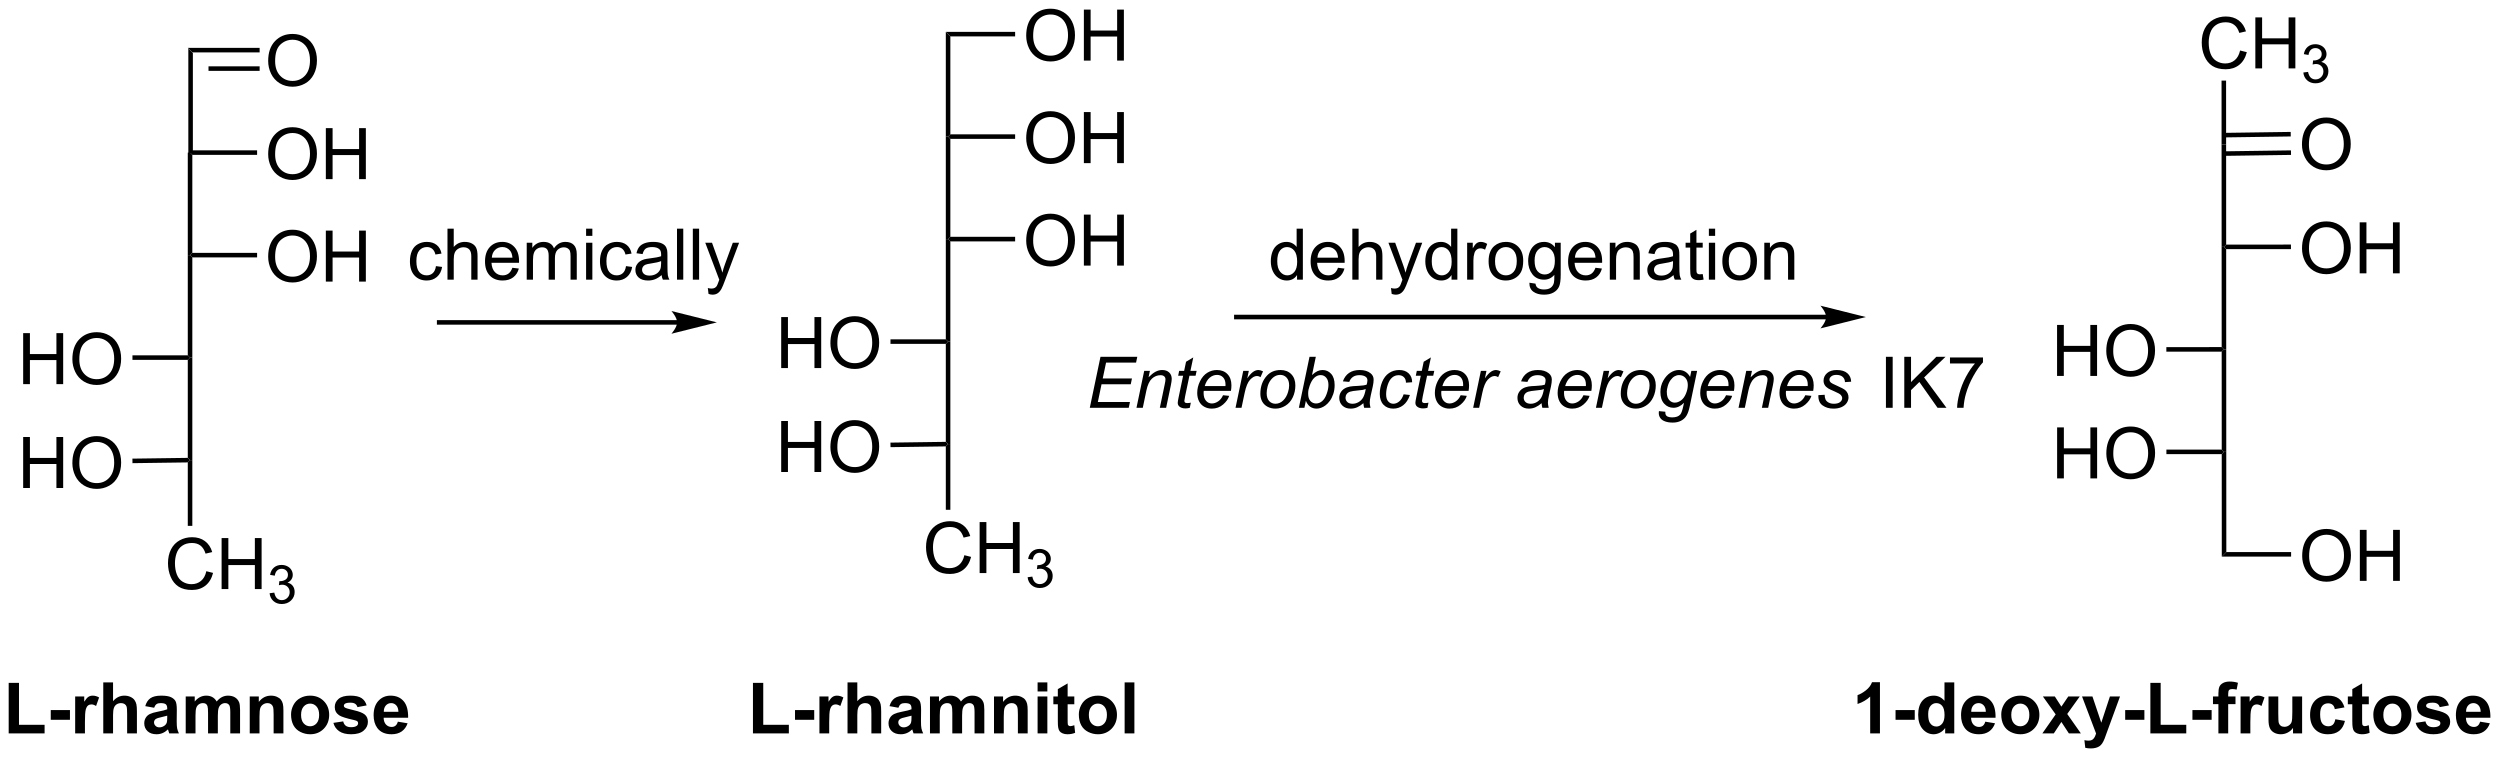 <?xml version="1.0" encoding="UTF-8"?>
<!DOCTYPE svg PUBLIC '-//W3C//DTD SVG 1.0//EN'
          'http://www.w3.org/TR/2001/REC-SVG-20010904/DTD/svg10.dtd'>
<svg stroke-dasharray="none" shape-rendering="auto" xmlns="http://www.w3.org/2000/svg" font-family="'Dialog'" text-rendering="auto" width="770" fill-opacity="1" color-interpolation="auto" color-rendering="auto" preserveAspectRatio="xMidYMid meet" font-size="12px" viewBox="0 0 770 234" fill="black" xmlns:xlink="http://www.w3.org/1999/xlink" stroke="black" image-rendering="auto" stroke-miterlimit="10" stroke-linecap="square" stroke-linejoin="miter" font-style="normal" stroke-width="1" height="234" stroke-dashoffset="0" font-weight="normal" stroke-opacity="1"
><!--Generated by the Batik Graphics2D SVG Generator--><defs id="genericDefs"
  /><g
  ><defs id="defs1"
    ><clipPath clipPathUnits="userSpaceOnUse" id="clipPath1"
      ><path d="M1.265 1.598 L289.919 1.598 L289.919 89.034 L1.265 89.034 L1.265 1.598 Z"
      /></clipPath
      ><clipPath clipPathUnits="userSpaceOnUse" id="clipPath2"
      ><path d="M139.41 207.648 L139.41 292.653 L420.038 292.653 L420.038 207.648 Z"
      /></clipPath
      ><clipPath clipPathUnits="userSpaceOnUse" id="clipPath3"
      ><path d="M139.41 207.648 L139.41 292.653 L419.155 292.653 L419.155 207.648 Z"
      /></clipPath
    ></defs
    ><g transform="scale(2.667,2.667) translate(-1.265,-1.598) matrix(1.029,0,0,1.029,-142.132,-211.988)"
    ><path d="M160.492 213.016 L161.002 213.527 L161.002 224.525 L160.747 224.78 L160.492 224.78 Z" stroke="none" clip-path="url(#clipPath3)"
    /></g
    ><g transform="matrix(2.743,0,0,2.743,-382.393,-569.565)"
    ><path d="M160.492 224.78 L160.747 224.78 L161.002 225.035 L161.002 236.034 L160.747 236.289 L160.492 236.289 Z" stroke="none" clip-path="url(#clipPath3)"
    /></g
    ><g transform="matrix(2.743,0,0,2.743,-382.393,-569.565)"
    ><path d="M160.492 236.289 L160.747 236.289 L161.002 236.544 L161.002 247.798 L160.747 247.798 L160.492 247.542 Z" stroke="none" clip-path="url(#clipPath3)"
    /></g
    ><g transform="matrix(2.743,0,0,2.743,-382.393,-569.565)"
    ><path d="M160.492 248.053 L160.747 247.798 L161.002 247.798 L161.002 259.306 L160.747 259.306 L160.492 259.055 Z" stroke="none" clip-path="url(#clipPath3)"
    /></g
    ><g transform="matrix(2.743,0,0,2.743,-382.393,-569.565)"
    ><path d="M162.575 271.782 L163.333 271.972 Q163.096 272.907 162.476 273.399 Q161.857 273.889 160.963 273.889 Q160.036 273.889 159.455 273.511 Q158.877 273.134 158.573 272.42 Q158.27 271.704 158.27 270.884 Q158.27 269.988 158.612 269.324 Q158.955 268.657 159.586 268.311 Q160.216 267.964 160.974 267.964 Q161.833 267.964 162.419 268.402 Q163.005 268.839 163.237 269.634 L162.489 269.808 Q162.291 269.183 161.911 268.899 Q161.534 268.613 160.958 268.613 Q160.299 268.613 159.854 268.93 Q159.411 269.245 159.232 269.779 Q159.052 270.313 159.052 270.878 Q159.052 271.61 159.265 272.154 Q159.479 272.699 159.927 272.969 Q160.377 273.238 160.901 273.238 Q161.536 273.238 161.976 272.87 Q162.419 272.503 162.575 271.782 ZM164.29 273.79 L164.29 268.063 L165.048 268.063 L165.048 270.415 L168.024 270.415 L168.024 268.063 L168.782 268.063 L168.782 273.79 L168.024 273.79 L168.024 271.089 L165.048 271.089 L165.048 273.79 L164.29 273.79 Z" stroke="none" clip-path="url(#clipPath3)"
    /></g
    ><g transform="matrix(2.743,0,0,2.743,-382.393,-569.565)"
    ><path d="M169.679 274.255 L170.206 274.185 Q170.298 274.634 170.515 274.831 Q170.733 275.029 171.048 275.029 Q171.419 275.029 171.675 274.771 Q171.933 274.513 171.933 274.132 Q171.933 273.769 171.694 273.534 Q171.458 273.298 171.091 273.298 Q170.942 273.298 170.72 273.357 L170.778 272.894 Q170.831 272.9 170.862 272.9 Q171.2 272.9 171.47 272.724 Q171.739 272.548 171.739 272.181 Q171.739 271.892 171.542 271.702 Q171.347 271.511 171.036 271.511 Q170.728 271.511 170.523 271.704 Q170.317 271.898 170.259 272.284 L169.732 272.191 Q169.829 271.659 170.171 271.368 Q170.515 271.077 171.024 271.077 Q171.376 271.077 171.671 271.228 Q171.968 271.378 172.124 271.64 Q172.28 271.9 172.28 272.192 Q172.28 272.472 172.13 272.7 Q171.982 272.929 171.689 273.064 Q172.069 273.151 172.28 273.429 Q172.491 273.704 172.491 274.12 Q172.491 274.683 172.081 275.075 Q171.671 275.466 171.044 275.466 Q170.48 275.466 170.105 275.13 Q169.732 274.792 169.679 274.255 Z" stroke="none" clip-path="url(#clipPath3)"
    /></g
    ><g transform="matrix(2.743,0,0,2.743,-382.393,-569.565)"
    ><path d="M160.492 259.565 L160.747 259.306 L161.002 259.306 L161.002 266.687 L160.492 266.687 Z" stroke="none" clip-path="url(#clipPath3)"
    /></g
    ><g transform="matrix(2.743,0,0,2.743,-382.393,-569.565)"
    ><path d="M169.519 214.493 Q169.519 213.066 170.284 212.262 Q171.05 211.454 172.261 211.454 Q173.053 211.454 173.688 211.834 Q174.326 212.212 174.659 212.889 Q174.995 213.566 174.995 214.425 Q174.995 215.298 174.644 215.985 Q174.292 216.673 173.646 217.027 Q173.003 217.381 172.256 217.381 Q171.448 217.381 170.81 216.991 Q170.175 216.597 169.847 215.923 Q169.519 215.246 169.519 214.493 ZM170.3 214.504 Q170.3 215.54 170.855 216.137 Q171.412 216.73 172.253 216.73 Q173.107 216.73 173.659 216.129 Q174.214 215.527 174.214 214.423 Q174.214 213.722 173.977 213.202 Q173.74 212.681 173.284 212.394 Q172.831 212.105 172.264 212.105 Q171.459 212.105 170.878 212.66 Q170.3 213.212 170.3 214.504 Z" stroke="none" clip-path="url(#clipPath3)"
    /></g
    ><g transform="matrix(2.743,0,0,2.743,-382.393,-569.565)"
    ><path d="M161.002 213.527 L160.492 213.016 L168.56 213.016 L168.56 213.527 ZM162.819 215.598 L168.56 215.598 L168.56 215.088 L162.819 215.088 Z" stroke="none" clip-path="url(#clipPath3)"
    /></g
    ><g transform="matrix(2.743,0,0,2.743,-382.393,-569.565)"
    ><path d="M169.519 224.966 Q169.519 223.539 170.284 222.734 Q171.05 221.927 172.261 221.927 Q173.053 221.927 173.688 222.307 Q174.326 222.685 174.659 223.362 Q174.995 224.039 174.995 224.898 Q174.995 225.771 174.644 226.458 Q174.292 227.146 173.646 227.5 Q173.003 227.854 172.256 227.854 Q171.448 227.854 170.81 227.464 Q170.175 227.07 169.847 226.396 Q169.519 225.719 169.519 224.966 ZM170.3 224.977 Q170.3 226.013 170.855 226.609 Q171.412 227.203 172.253 227.203 Q173.107 227.203 173.659 226.602 Q174.214 226 174.214 224.896 Q174.214 224.195 173.977 223.674 Q173.74 223.154 173.284 222.867 Q172.831 222.578 172.264 222.578 Q171.459 222.578 170.878 223.133 Q170.3 223.685 170.3 224.977 ZM175.994 227.755 L175.994 222.029 L176.752 222.029 L176.752 224.38 L179.728 224.38 L179.728 222.029 L180.486 222.029 L180.486 227.755 L179.728 227.755 L179.728 225.055 L176.752 225.055 L176.752 227.755 L175.994 227.755 Z" stroke="none" clip-path="url(#clipPath3)"
    /></g
    ><g transform="matrix(2.743,0,0,2.743,-382.393,-569.565)"
    ><path d="M161.002 225.035 L160.747 224.78 L161.002 224.525 L168.275 224.525 L168.275 225.035 Z" stroke="none" clip-path="url(#clipPath3)"
    /></g
    ><g transform="matrix(2.743,0,0,2.743,-382.393,-569.565)"
    ><path d="M169.519 236.475 Q169.519 235.048 170.284 234.243 Q171.05 233.436 172.261 233.436 Q173.053 233.436 173.688 233.816 Q174.326 234.194 174.659 234.871 Q174.995 235.548 174.995 236.407 Q174.995 237.279 174.644 237.967 Q174.292 238.654 173.646 239.009 Q173.003 239.363 172.256 239.363 Q171.448 239.363 170.81 238.972 Q170.175 238.579 169.847 237.904 Q169.519 237.227 169.519 236.475 ZM170.3 236.485 Q170.3 237.522 170.855 238.118 Q171.412 238.712 172.253 238.712 Q173.107 238.712 173.659 238.11 Q174.214 237.509 174.214 236.404 Q174.214 235.704 173.977 235.183 Q173.74 234.662 173.284 234.376 Q172.831 234.087 172.264 234.087 Q171.459 234.087 170.878 234.641 Q170.3 235.194 170.3 236.485 ZM175.994 239.264 L175.994 233.537 L176.752 233.537 L176.752 235.889 L179.728 235.889 L179.728 233.537 L180.486 233.537 L180.486 239.264 L179.728 239.264 L179.728 236.563 L176.752 236.563 L176.752 239.264 L175.994 239.264 Z" stroke="none" clip-path="url(#clipPath3)"
    /></g
    ><g transform="matrix(2.743,0,0,2.743,-382.393,-569.565)"
    ><path d="M161.002 236.544 L160.747 236.289 L161.002 236.034 L168.275 236.034 L168.275 236.544 Z" stroke="none" clip-path="url(#clipPath3)"
    /></g
    ><g transform="matrix(2.743,0,0,2.743,-382.393,-569.565)"
    ><path d="M142.008 250.773 L142.008 245.046 L142.766 245.046 L142.766 247.398 L145.742 247.398 L145.742 245.046 L146.5 245.046 L146.5 250.773 L145.742 250.773 L145.742 248.072 L142.766 248.072 L142.766 250.773 L142.008 250.773 ZM147.533 247.983 Q147.533 246.556 148.298 245.752 Q149.064 244.944 150.275 244.944 Q151.067 244.944 151.702 245.325 Q152.34 245.702 152.673 246.379 Q153.009 247.056 153.009 247.916 Q153.009 248.788 152.658 249.476 Q152.306 250.163 151.66 250.517 Q151.017 250.871 150.27 250.871 Q149.462 250.871 148.824 250.481 Q148.189 250.088 147.861 249.413 Q147.533 248.736 147.533 247.983 ZM148.314 247.994 Q148.314 249.03 148.869 249.627 Q149.426 250.22 150.267 250.22 Q151.121 250.22 151.673 249.619 Q152.228 249.017 152.228 247.913 Q152.228 247.213 151.991 246.692 Q151.754 246.171 151.298 245.885 Q150.845 245.595 150.278 245.595 Q149.473 245.595 148.892 246.15 Q148.314 246.702 148.314 247.994 Z" stroke="none" clip-path="url(#clipPath3)"
    /></g
    ><g transform="matrix(2.743,0,0,2.743,-382.393,-569.565)"
    ><path d="M160.492 247.542 L160.747 247.798 L160.492 248.053 L154.279 248.053 L154.279 247.542 Z" stroke="none" clip-path="url(#clipPath3)"
    /></g
    ><g transform="matrix(2.743,0,0,2.743,-382.393,-569.565)"
    ><path d="M142.008 262.441 L142.008 256.714 L142.766 256.714 L142.766 259.066 L145.742 259.066 L145.742 256.714 L146.5 256.714 L146.5 262.441 L145.742 262.441 L145.742 259.74 L142.766 259.74 L142.766 262.441 L142.008 262.441 ZM147.533 259.652 Q147.533 258.225 148.298 257.42 Q149.064 256.613 150.275 256.613 Q151.067 256.613 151.702 256.993 Q152.34 257.371 152.673 258.048 Q153.009 258.725 153.009 259.584 Q153.009 260.457 152.658 261.144 Q152.306 261.832 151.66 262.186 Q151.017 262.54 150.27 262.54 Q149.462 262.54 148.824 262.149 Q148.189 261.756 147.861 261.082 Q147.533 260.404 147.533 259.652 ZM148.314 259.662 Q148.314 260.699 148.869 261.295 Q149.426 261.889 150.267 261.889 Q151.121 261.889 151.673 261.287 Q152.228 260.686 152.228 259.582 Q152.228 258.881 151.991 258.36 Q151.754 257.839 151.298 257.553 Q150.845 257.264 150.278 257.264 Q149.473 257.264 148.892 257.819 Q148.314 258.371 148.314 259.662 Z" stroke="none" clip-path="url(#clipPath3)"
    /></g
    ><g transform="matrix(2.743,0,0,2.743,-382.393,-569.565)"
    ><path d="M160.492 259.055 L160.747 259.306 L160.492 259.565 L154.282 259.651 L154.275 259.141 Z" stroke="none" clip-path="url(#clipPath3)"
    /></g
    ><g transform="matrix(2.743,0,0,2.743,-382.393,-569.565)"
    ><path d="M215.438 243.586 L188.72 243.586 L188.464 243.586 L188.464 244.096 L188.72 244.096 L215.438 244.096 L215.693 244.096 L215.693 243.586 L215.438 243.586 ZM219.902 243.841 L214.8 242.566 C214.8 242.566 215.438 243.283 215.438 243.841 C215.438 244.399 214.8 245.117 214.8 245.117 Z" stroke="none" clip-path="url(#clipPath3)"
    /></g
    ><g transform="matrix(2.743,0,0,2.743,-382.393,-569.565)"
    ><path d="M188.357 237.525 L189.05 237.616 Q188.936 238.33 188.47 238.736 Q188.003 239.14 187.324 239.14 Q186.472 239.14 185.954 238.583 Q185.436 238.025 185.436 236.986 Q185.436 236.314 185.657 235.812 Q185.881 235.306 186.337 235.056 Q186.792 234.804 187.326 234.804 Q188.003 234.804 188.433 235.145 Q188.863 235.486 188.982 236.116 L188.3 236.221 Q188.201 235.804 187.954 235.593 Q187.706 235.382 187.355 235.382 Q186.824 235.382 186.49 235.762 Q186.16 236.143 186.16 236.968 Q186.16 237.804 186.48 238.184 Q186.8 238.562 187.316 238.562 Q187.73 238.562 188.006 238.309 Q188.285 238.054 188.357 237.525 ZM189.652 239.046 L189.652 233.32 L190.355 233.32 L190.355 235.374 Q190.847 234.804 191.597 234.804 Q192.058 234.804 192.397 234.986 Q192.738 235.166 192.883 235.486 Q193.029 235.806 193.029 236.416 L193.029 239.046 L192.326 239.046 L192.326 236.416 Q192.326 235.89 192.097 235.65 Q191.87 235.408 191.451 235.408 Q191.139 235.408 190.863 235.572 Q190.589 235.734 190.472 236.012 Q190.355 236.288 190.355 236.775 L190.355 239.046 L189.652 239.046 ZM196.94 237.71 L197.666 237.799 Q197.494 238.437 197.028 238.788 Q196.565 239.14 195.843 239.14 Q194.932 239.14 194.398 238.58 Q193.867 238.018 193.867 237.007 Q193.867 235.96 194.406 235.382 Q194.945 234.804 195.804 234.804 Q196.635 234.804 197.161 235.372 Q197.69 235.937 197.69 236.963 Q197.69 237.025 197.687 237.15 L194.593 237.15 Q194.632 237.835 194.979 238.2 Q195.327 238.562 195.846 238.562 Q196.234 238.562 196.507 238.359 Q196.781 238.155 196.94 237.71 ZM194.632 236.572 L196.947 236.572 Q196.9 236.049 196.682 235.788 Q196.346 235.382 195.812 235.382 Q195.327 235.382 194.997 235.708 Q194.666 236.03 194.632 236.572 ZM198.55 239.046 L198.55 234.898 L199.178 234.898 L199.178 235.478 Q199.373 235.174 199.696 234.989 Q200.022 234.804 200.436 234.804 Q200.897 234.804 201.191 234.997 Q201.488 235.187 201.607 235.53 Q202.1 234.804 202.889 234.804 Q203.506 234.804 203.837 235.145 Q204.17 235.486 204.17 236.197 L204.17 239.046 L203.472 239.046 L203.472 236.431 Q203.472 236.01 203.402 235.825 Q203.334 235.64 203.154 235.528 Q202.975 235.413 202.732 235.413 Q202.295 235.413 202.006 235.705 Q201.717 235.994 201.717 236.635 L201.717 239.046 L201.014 239.046 L201.014 236.351 Q201.014 235.882 200.842 235.648 Q200.67 235.413 200.279 235.413 Q199.982 235.413 199.73 235.57 Q199.48 235.726 199.365 236.028 Q199.253 236.327 199.253 236.893 L199.253 239.046 L198.55 239.046 ZM205.217 234.127 L205.217 233.32 L205.92 233.32 L205.92 234.127 L205.217 234.127 ZM205.217 239.046 L205.217 234.898 L205.92 234.898 L205.92 239.046 L205.217 239.046 ZM209.697 237.525 L210.39 237.616 Q210.275 238.33 209.809 238.736 Q209.343 239.14 208.663 239.14 Q207.812 239.14 207.294 238.583 Q206.775 238.025 206.775 236.986 Q206.775 236.314 206.997 235.812 Q207.221 235.306 207.677 235.056 Q208.132 234.804 208.666 234.804 Q209.343 234.804 209.773 235.145 Q210.202 235.486 210.322 236.116 L209.64 236.221 Q209.541 235.804 209.294 235.593 Q209.046 235.382 208.695 235.382 Q208.163 235.382 207.83 235.762 Q207.499 236.143 207.499 236.968 Q207.499 237.804 207.82 238.184 Q208.14 238.562 208.656 238.562 Q209.07 238.562 209.346 238.309 Q209.624 238.054 209.697 237.525 ZM213.697 238.533 Q213.307 238.866 212.945 239.004 Q212.585 239.14 212.171 239.14 Q211.486 239.14 211.119 238.806 Q210.752 238.471 210.752 237.952 Q210.752 237.648 210.89 237.395 Q211.031 237.143 211.255 236.991 Q211.479 236.838 211.76 236.76 Q211.968 236.705 212.385 236.655 Q213.236 236.554 213.64 236.413 Q213.643 236.268 213.643 236.228 Q213.643 235.799 213.445 235.624 Q213.174 235.385 212.643 235.385 Q212.148 235.385 211.911 235.559 Q211.674 235.734 211.562 236.174 L210.874 236.08 Q210.968 235.64 211.182 235.369 Q211.398 235.096 211.804 234.95 Q212.21 234.804 212.744 234.804 Q213.275 234.804 213.606 234.929 Q213.94 235.054 214.096 235.244 Q214.252 235.431 214.315 235.721 Q214.351 235.9 214.351 236.369 L214.351 237.306 Q214.351 238.288 214.395 238.549 Q214.44 238.806 214.572 239.046 L213.838 239.046 Q213.729 238.827 213.697 238.533 ZM213.64 236.963 Q213.257 237.119 212.492 237.228 Q212.057 237.291 211.877 237.369 Q211.697 237.447 211.598 237.598 Q211.502 237.749 211.502 237.931 Q211.502 238.213 211.715 238.4 Q211.929 238.588 212.338 238.588 Q212.744 238.588 213.059 238.411 Q213.377 238.234 213.525 237.924 Q213.64 237.687 213.64 237.221 L213.64 236.963 ZM215.425 239.046 L215.425 233.32 L216.128 233.32 L216.128 239.046 L215.425 239.046 ZM217.202 239.046 L217.202 233.32 L217.906 233.32 L217.906 239.046 L217.202 239.046 ZM218.964 240.645 L218.886 239.984 Q219.115 240.046 219.287 240.046 Q219.522 240.046 219.662 239.968 Q219.803 239.89 219.894 239.749 Q219.959 239.645 220.107 239.226 Q220.128 239.168 220.17 239.054 L218.597 234.898 L219.355 234.898 L220.217 237.299 Q220.386 237.757 220.519 238.26 Q220.639 237.775 220.808 237.314 L221.693 234.898 L222.397 234.898 L220.818 239.116 Q220.566 239.801 220.425 240.059 Q220.238 240.405 219.995 240.567 Q219.753 240.731 219.417 240.731 Q219.214 240.731 218.964 240.645 Z" stroke="none" clip-path="url(#clipPath3)"
    /></g
    ><g transform="matrix(2.743,0,0,2.743,-382.393,-569.565)"
    ><path d="M344.455 242.987 L278.231 242.987 L277.976 242.987 L277.976 243.497 L278.231 243.497 L344.455 243.497 L344.71 243.497 L344.71 242.987 L344.455 242.987 ZM348.92 243.242 L343.817 241.966 C343.817 241.966 344.455 242.684 344.455 243.242 C344.455 243.8 343.817 244.518 343.817 244.518 Z" stroke="none" clip-path="url(#clipPath3)"
    /></g
    ><g transform="matrix(2.743,0,0,2.743,-382.393,-569.565)"
    ><path d="M261.775 253.432 L262.976 247.705 L267.108 247.705 L266.971 248.357 L263.603 248.357 L263.228 250.138 L266.51 250.138 L266.374 250.791 L263.093 250.791 L262.679 252.784 L266.283 252.784 L266.148 253.432 L261.775 253.432 ZM267.017 253.432 L267.885 249.284 L268.525 249.284 L268.374 250.005 Q268.791 249.58 269.153 249.385 Q269.517 249.19 269.898 249.19 Q270.4 249.19 270.687 249.463 Q270.976 249.737 270.976 250.192 Q270.976 250.424 270.874 250.919 L270.346 253.432 L269.64 253.432 L270.189 250.802 Q270.273 250.419 270.273 250.237 Q270.273 250.028 270.129 249.901 Q269.986 249.771 269.718 249.771 Q269.174 249.771 268.749 250.161 Q268.327 250.552 268.127 251.502 L267.726 253.432 L267.017 253.432 ZM273.12 252.857 L273.003 253.437 Q272.748 253.502 272.511 253.502 Q272.089 253.502 271.839 253.294 Q271.651 253.138 271.651 252.869 Q271.651 252.732 271.753 252.239 L272.256 249.83 L271.698 249.83 L271.81 249.284 L272.37 249.284 L272.584 248.263 L273.394 247.776 L273.076 249.284 L273.771 249.284 L273.654 249.83 L272.964 249.83 L272.482 252.122 Q272.394 252.56 272.394 252.646 Q272.394 252.771 272.464 252.838 Q272.537 252.903 272.701 252.903 Q272.935 252.903 273.12 252.857 ZM276.736 252.021 L277.424 252.091 Q277.275 252.604 276.741 253.065 Q276.21 253.526 275.471 253.526 Q275.01 253.526 274.624 253.312 Q274.241 253.099 274.038 252.692 Q273.838 252.286 273.838 251.768 Q273.838 251.088 274.153 250.45 Q274.468 249.81 274.968 249.5 Q275.468 249.19 276.049 249.19 Q276.791 249.19 277.233 249.651 Q277.679 250.112 277.679 250.909 Q277.679 251.213 277.624 251.534 L274.57 251.534 Q274.554 251.653 274.554 251.752 Q274.554 252.333 274.82 252.64 Q275.088 252.948 275.476 252.948 Q275.838 252.948 276.189 252.711 Q276.541 252.471 276.736 252.021 ZM274.681 250.994 L277.01 250.994 Q277.015 250.885 277.015 250.838 Q277.015 250.307 276.749 250.023 Q276.483 249.739 276.064 249.739 Q275.611 249.739 275.239 250.052 Q274.866 250.364 274.681 250.994 ZM278.139 253.432 L279.006 249.284 L279.631 249.284 L279.456 250.13 Q279.776 249.651 280.081 249.422 Q280.389 249.19 280.709 249.19 Q280.92 249.19 281.23 249.341 L280.941 249.997 Q280.756 249.864 280.537 249.864 Q280.167 249.864 279.776 250.278 Q279.386 250.692 279.162 251.768 L278.81 253.432 L278.139 253.432 ZM280.928 251.857 Q280.928 250.643 281.644 249.846 Q282.232 249.19 283.191 249.19 Q283.941 249.19 284.399 249.659 Q284.857 250.127 284.857 250.924 Q284.857 251.638 284.568 252.255 Q284.279 252.869 283.745 253.198 Q283.214 253.526 282.623 253.526 Q282.139 253.526 281.743 253.32 Q281.347 253.112 281.136 252.734 Q280.928 252.354 280.928 251.857 ZM281.636 251.786 Q281.636 252.372 281.917 252.677 Q282.198 252.979 282.631 252.979 Q282.857 252.979 283.079 252.888 Q283.303 252.794 283.493 252.607 Q283.685 252.419 283.821 252.179 Q283.956 251.94 284.037 251.661 Q284.159 251.276 284.159 250.919 Q284.159 250.357 283.875 250.047 Q283.592 249.737 283.162 249.737 Q282.831 249.737 282.558 249.896 Q282.284 250.052 282.063 250.357 Q281.842 250.661 281.737 251.067 Q281.636 251.471 281.636 251.786 ZM285.252 253.432 L286.447 247.705 L287.155 247.705 L286.728 249.752 Q287.064 249.442 287.338 249.317 Q287.611 249.19 287.908 249.19 Q288.491 249.19 288.879 249.625 Q289.267 250.057 289.267 250.885 Q289.267 251.435 289.111 251.893 Q288.955 252.349 288.723 252.661 Q288.494 252.971 288.247 253.156 Q288.002 253.341 287.744 253.432 Q287.486 253.526 287.249 253.526 Q286.838 253.526 286.525 253.31 Q286.213 253.091 286.038 252.646 L285.874 253.432 L285.252 253.432 ZM286.299 251.729 L286.296 251.862 Q286.296 252.393 286.549 252.672 Q286.804 252.948 287.181 252.948 Q287.554 252.948 287.864 252.687 Q288.174 252.427 288.372 251.877 Q288.572 251.325 288.572 250.862 Q288.572 250.338 288.32 250.049 Q288.07 249.76 287.697 249.76 Q287.314 249.76 286.994 250.054 Q286.674 250.349 286.46 250.963 Q286.299 251.419 286.299 251.729 ZM292.498 252.916 Q292.131 253.232 291.789 253.38 Q291.451 253.526 291.066 253.526 Q290.49 253.526 290.139 253.187 Q289.787 252.849 289.787 252.323 Q289.787 251.974 289.946 251.708 Q290.105 251.44 290.365 251.278 Q290.628 251.114 291.006 251.044 Q291.245 250.997 291.909 250.971 Q292.576 250.942 292.865 250.83 Q292.948 250.541 292.948 250.349 Q292.948 250.104 292.769 249.963 Q292.521 249.768 292.05 249.768 Q291.605 249.768 291.321 249.966 Q291.037 250.161 290.909 250.526 L290.193 250.463 Q290.412 249.846 290.886 249.518 Q291.362 249.19 292.084 249.19 Q292.855 249.19 293.303 249.557 Q293.646 249.83 293.646 250.268 Q293.646 250.599 293.55 251.036 L293.318 252.067 Q293.209 252.56 293.209 252.869 Q293.209 253.065 293.295 253.432 L292.581 253.432 Q292.521 253.229 292.498 252.916 ZM292.761 251.33 Q292.612 251.388 292.441 251.419 Q292.271 251.45 291.873 251.487 Q291.256 251.541 291 251.625 Q290.748 251.708 290.618 251.893 Q290.49 252.075 290.49 252.299 Q290.49 252.596 290.696 252.789 Q290.901 252.979 291.279 252.979 Q291.631 252.979 291.954 252.794 Q292.279 252.607 292.467 252.276 Q292.654 251.942 292.761 251.33 ZM297.015 251.919 L297.721 251.994 Q297.455 252.771 296.965 253.148 Q296.476 253.526 295.851 253.526 Q295.174 253.526 294.754 253.088 Q294.335 252.651 294.335 251.864 Q294.335 251.185 294.603 250.528 Q294.874 249.872 295.374 249.531 Q295.877 249.19 296.523 249.19 Q297.189 249.19 297.58 249.567 Q297.971 249.942 297.971 250.565 L297.275 250.612 Q297.273 250.216 297.046 249.994 Q296.822 249.771 296.455 249.771 Q296.03 249.771 295.718 250.041 Q295.405 250.31 295.226 250.859 Q295.049 251.409 295.049 251.916 Q295.049 252.448 295.283 252.713 Q295.517 252.979 295.861 252.979 Q296.205 252.979 296.52 252.719 Q296.835 252.455 297.015 251.919 ZM299.804 252.857 L299.687 253.437 Q299.431 253.502 299.195 253.502 Q298.773 253.502 298.523 253.294 Q298.335 253.138 298.335 252.869 Q298.335 252.732 298.437 252.239 L298.939 249.83 L298.382 249.83 L298.494 249.284 L299.054 249.284 L299.267 248.263 L300.077 247.776 L299.76 249.284 L300.455 249.284 L300.338 249.83 L299.648 249.83 L299.166 252.122 Q299.077 252.56 299.077 252.646 Q299.077 252.771 299.148 252.838 Q299.221 252.903 299.385 252.903 Q299.619 252.903 299.804 252.857 ZM303.42 252.021 L304.107 252.091 Q303.959 252.604 303.425 253.065 Q302.894 253.526 302.154 253.526 Q301.693 253.526 301.308 253.312 Q300.925 253.099 300.722 252.692 Q300.521 252.286 300.521 251.768 Q300.521 251.088 300.836 250.45 Q301.151 249.81 301.651 249.5 Q302.151 249.19 302.732 249.19 Q303.474 249.19 303.917 249.651 Q304.362 250.112 304.362 250.909 Q304.362 251.213 304.308 251.534 L301.253 251.534 Q301.237 251.653 301.237 251.752 Q301.237 252.333 301.503 252.64 Q301.771 252.948 302.159 252.948 Q302.521 252.948 302.873 252.711 Q303.224 252.471 303.42 252.021 ZM301.365 250.994 L303.693 250.994 Q303.698 250.885 303.698 250.838 Q303.698 250.307 303.433 250.023 Q303.167 249.739 302.748 249.739 Q302.295 249.739 301.922 250.052 Q301.55 250.364 301.365 250.994 ZM304.822 253.432 L305.689 249.284 L306.314 249.284 L306.14 250.13 Q306.46 249.651 306.765 249.422 Q307.072 249.19 307.392 249.19 Q307.603 249.19 307.913 249.341 L307.624 249.997 Q307.439 249.864 307.221 249.864 Q306.851 249.864 306.46 250.278 Q306.07 250.692 305.846 251.768 L305.494 253.432 L304.822 253.432 ZM312.506 252.916 Q312.139 253.232 311.797 253.38 Q311.459 253.526 311.073 253.526 Q310.498 253.526 310.146 253.187 Q309.795 252.849 309.795 252.323 Q309.795 251.974 309.954 251.708 Q310.112 251.44 310.373 251.278 Q310.636 251.114 311.014 251.044 Q311.253 250.997 311.917 250.971 Q312.584 250.942 312.873 250.83 Q312.956 250.541 312.956 250.349 Q312.956 250.104 312.776 249.963 Q312.529 249.768 312.058 249.768 Q311.612 249.768 311.329 249.966 Q311.045 250.161 310.917 250.526 L310.201 250.463 Q310.42 249.846 310.894 249.518 Q311.37 249.19 312.092 249.19 Q312.862 249.19 313.31 249.557 Q313.654 249.83 313.654 250.268 Q313.654 250.599 313.558 251.036 L313.326 252.067 Q313.217 252.56 313.217 252.869 Q313.217 253.065 313.303 253.432 L312.589 253.432 Q312.529 253.229 312.506 252.916 ZM312.769 251.33 Q312.62 251.388 312.448 251.419 Q312.279 251.45 311.881 251.487 Q311.264 251.541 311.008 251.625 Q310.756 251.708 310.625 251.893 Q310.498 252.075 310.498 252.299 Q310.498 252.596 310.704 252.789 Q310.909 252.979 311.287 252.979 Q311.639 252.979 311.961 252.794 Q312.287 252.607 312.474 252.276 Q312.662 251.942 312.769 251.33 ZM317.205 252.021 L317.892 252.091 Q317.744 252.604 317.21 253.065 Q316.679 253.526 315.939 253.526 Q315.478 253.526 315.093 253.312 Q314.71 253.099 314.507 252.692 Q314.306 252.286 314.306 251.768 Q314.306 251.088 314.622 250.45 Q314.937 249.81 315.437 249.5 Q315.937 249.19 316.517 249.19 Q317.26 249.19 317.702 249.651 Q318.148 250.112 318.148 250.909 Q318.148 251.213 318.093 251.534 L315.038 251.534 Q315.023 251.653 315.023 251.752 Q315.023 252.333 315.288 252.64 Q315.556 252.948 315.945 252.948 Q316.306 252.948 316.658 252.711 Q317.01 252.471 317.205 252.021 ZM315.15 250.994 L317.478 250.994 Q317.483 250.885 317.483 250.838 Q317.483 250.307 317.218 250.023 Q316.952 249.739 316.533 249.739 Q316.08 249.739 315.707 250.052 Q315.335 250.364 315.15 250.994 ZM318.607 253.432 L319.474 249.284 L320.099 249.284 L319.925 250.13 Q320.245 249.651 320.55 249.422 Q320.857 249.19 321.178 249.19 Q321.389 249.19 321.698 249.341 L321.409 249.997 Q321.224 249.864 321.006 249.864 Q320.636 249.864 320.245 250.278 Q319.855 250.692 319.631 251.768 L319.279 253.432 L318.607 253.432 ZM321.396 251.857 Q321.396 250.643 322.112 249.846 Q322.701 249.19 323.659 249.19 Q324.409 249.19 324.868 249.659 Q325.326 250.127 325.326 250.924 Q325.326 251.638 325.037 252.255 Q324.748 252.869 324.214 253.198 Q323.683 253.526 323.092 253.526 Q322.607 253.526 322.211 253.32 Q321.816 253.112 321.605 252.734 Q321.396 252.354 321.396 251.857 ZM322.105 251.786 Q322.105 252.372 322.386 252.677 Q322.667 252.979 323.099 252.979 Q323.326 252.979 323.547 252.888 Q323.771 252.794 323.961 252.607 Q324.154 252.419 324.289 252.179 Q324.425 251.94 324.506 251.661 Q324.628 251.276 324.628 250.919 Q324.628 250.357 324.344 250.047 Q324.06 249.737 323.631 249.737 Q323.3 249.737 323.026 249.896 Q322.753 250.052 322.532 250.357 Q322.31 250.661 322.206 251.067 Q322.105 251.471 322.105 251.786 ZM325.681 253.807 L326.398 253.875 Q326.39 254.117 326.455 254.237 Q326.523 254.359 326.666 254.424 Q326.858 254.51 327.163 254.51 Q327.804 254.51 328.085 254.179 Q328.267 253.955 328.424 253.208 L328.494 252.872 Q327.945 253.432 327.322 253.432 Q326.695 253.432 326.27 252.969 Q325.846 252.505 325.846 251.659 Q325.846 250.958 326.179 250.372 Q326.515 249.786 326.976 249.489 Q327.437 249.19 327.924 249.19 Q328.741 249.19 329.181 249.963 L329.322 249.284 L329.971 249.284 L329.135 253.286 Q328.999 253.948 328.775 254.317 Q328.554 254.687 328.155 254.89 Q327.76 255.094 327.241 255.094 Q326.741 255.094 326.379 254.963 Q326.017 254.836 325.84 254.586 Q325.663 254.338 325.663 254.018 Q325.663 253.922 325.681 253.807 ZM326.564 251.596 Q326.564 252.021 326.648 252.237 Q326.765 252.536 326.981 252.695 Q327.197 252.854 327.463 252.854 Q327.812 252.854 328.155 252.609 Q328.499 252.364 328.71 251.854 Q328.924 251.341 328.924 250.877 Q328.924 250.364 328.64 250.062 Q328.358 249.76 327.939 249.76 Q327.681 249.76 327.439 249.898 Q327.197 250.036 326.989 250.32 Q326.78 250.604 326.671 251 Q326.564 251.393 326.564 251.596 ZM333.217 252.021 L333.904 252.091 Q333.756 252.604 333.222 253.065 Q332.691 253.526 331.951 253.526 Q331.49 253.526 331.105 253.312 Q330.722 253.099 330.519 252.692 Q330.318 252.286 330.318 251.768 Q330.318 251.088 330.633 250.45 Q330.948 249.81 331.448 249.5 Q331.948 249.19 332.529 249.19 Q333.271 249.19 333.714 249.651 Q334.159 250.112 334.159 250.909 Q334.159 251.213 334.105 251.534 L331.05 251.534 Q331.034 251.653 331.034 251.752 Q331.034 252.333 331.3 252.64 Q331.568 252.948 331.956 252.948 Q332.318 252.948 332.67 252.711 Q333.021 252.471 333.217 252.021 ZM331.162 250.994 L333.49 250.994 Q333.495 250.885 333.495 250.838 Q333.495 250.307 333.23 250.023 Q332.964 249.739 332.545 249.739 Q332.092 249.739 331.719 250.052 Q331.347 250.364 331.162 250.994 ZM334.619 253.432 L335.486 249.284 L336.127 249.284 L335.976 250.005 Q336.392 249.58 336.754 249.385 Q337.119 249.19 337.499 249.19 Q338.002 249.19 338.288 249.463 Q338.577 249.737 338.577 250.192 Q338.577 250.424 338.476 250.919 L337.947 253.432 L337.241 253.432 L337.791 250.802 Q337.874 250.419 337.874 250.237 Q337.874 250.028 337.731 249.901 Q337.588 249.771 337.32 249.771 Q336.775 249.771 336.351 250.161 Q335.929 250.552 335.728 251.502 L335.327 253.432 L334.619 253.432 ZM342.115 252.021 L342.803 252.091 Q342.654 252.604 342.12 253.065 Q341.589 253.526 340.849 253.526 Q340.389 253.526 340.003 253.312 Q339.62 253.099 339.417 252.692 Q339.217 252.286 339.217 251.768 Q339.217 251.088 339.532 250.45 Q339.847 249.81 340.347 249.5 Q340.847 249.19 341.428 249.19 Q342.17 249.19 342.612 249.651 Q343.058 250.112 343.058 250.909 Q343.058 251.213 343.003 251.534 L339.948 251.534 Q339.933 251.653 339.933 251.752 Q339.933 252.333 340.198 252.64 Q340.467 252.948 340.855 252.948 Q341.217 252.948 341.568 252.711 Q341.92 252.471 342.115 252.021 ZM340.06 250.994 L342.389 250.994 Q342.394 250.885 342.394 250.838 Q342.394 250.307 342.128 250.023 Q341.862 249.739 341.443 249.739 Q340.99 249.739 340.618 250.052 Q340.245 250.364 340.06 250.994 ZM343.585 252.013 L344.291 251.971 Q344.291 252.276 344.385 252.492 Q344.478 252.705 344.731 252.844 Q344.983 252.979 345.32 252.979 Q345.788 252.979 346.023 252.791 Q346.257 252.604 346.257 252.349 Q346.257 252.166 346.116 252.002 Q345.971 251.838 345.411 251.599 Q344.851 251.357 344.695 251.26 Q344.431 251.099 344.299 250.882 Q344.166 250.666 344.166 250.385 Q344.166 249.893 344.556 249.541 Q344.947 249.19 345.65 249.19 Q346.431 249.19 346.84 249.552 Q347.249 249.911 347.265 250.502 L346.572 250.549 Q346.556 250.174 346.306 249.955 Q346.056 249.737 345.601 249.737 Q345.233 249.737 345.03 249.906 Q344.827 250.073 344.827 250.268 Q344.827 250.463 345.002 250.612 Q345.119 250.713 345.608 250.924 Q346.421 251.276 346.632 251.479 Q346.968 251.802 346.968 252.268 Q346.968 252.575 346.778 252.872 Q346.588 253.169 346.2 253.349 Q345.812 253.526 345.283 253.526 Q344.564 253.526 344.062 253.169 Q343.556 252.815 343.585 252.013 Z" stroke="none" clip-path="url(#clipPath3)"
    /></g
    ><g transform="matrix(2.743,0,0,2.743,-382.393,-569.565)"
    ><path d="M351.17 253.432 L351.17 247.705 L351.928 247.705 L351.928 253.432 L351.17 253.432 ZM353.231 253.432 L353.231 247.705 L353.989 247.705 L353.989 250.544 L356.832 247.705 L357.861 247.705 L355.457 250.026 L357.965 253.432 L356.965 253.432 L354.926 250.534 L353.989 251.448 L353.989 253.432 L353.231 253.432 ZM358.361 248.455 L358.361 247.778 L362.067 247.778 L362.067 248.325 Q361.52 248.909 360.983 249.875 Q360.447 250.838 360.153 251.857 Q359.942 252.575 359.885 253.432 L359.161 253.432 Q359.174 252.755 359.426 251.799 Q359.681 250.841 360.155 249.953 Q360.629 249.065 361.166 248.455 L358.361 248.455 Z" stroke="none" clip-path="url(#clipPath3)"
    /></g
    ><g transform="matrix(2.743,0,0,2.743,-382.393,-569.565)"
    ><path d="M140.382 289.996 L140.382 284.316 L141.539 284.316 L141.539 289.03 L144.414 289.03 L144.414 289.996 L140.382 289.996 ZM145.105 288.467 L145.105 287.371 L147.261 287.371 L147.261 288.467 L145.105 288.467 ZM148.944 289.996 L147.847 289.996 L147.847 285.848 L148.865 285.848 L148.865 286.436 Q149.129 286.019 149.337 285.887 Q149.545 285.754 149.811 285.754 Q150.186 285.754 150.535 285.959 L150.194 286.918 Q149.917 286.738 149.678 286.738 Q149.449 286.738 149.287 286.866 Q149.129 286.991 149.035 287.324 Q148.944 287.655 148.944 288.715 L148.944 289.996 ZM152.101 284.269 L152.101 286.374 Q152.632 285.754 153.369 285.754 Q153.75 285.754 154.054 285.894 Q154.359 286.035 154.513 286.254 Q154.666 286.473 154.724 286.738 Q154.781 287.004 154.781 287.561 L154.781 289.996 L153.682 289.996 L153.682 287.803 Q153.682 287.152 153.619 286.978 Q153.557 286.801 153.398 286.697 Q153.242 286.592 153.002 286.592 Q152.729 286.592 152.513 286.725 Q152.299 286.858 152.2 287.126 Q152.101 287.394 152.101 287.918 L152.101 289.996 L151.002 289.996 L151.002 284.269 L152.101 284.269 ZM156.714 287.113 L155.717 286.933 Q155.886 286.332 156.295 286.043 Q156.707 285.754 157.514 285.754 Q158.248 285.754 158.608 285.928 Q158.967 286.1 159.113 286.368 Q159.261 286.637 159.261 287.35 L159.248 288.631 Q159.248 289.178 159.3 289.439 Q159.355 289.699 159.498 289.996 L158.412 289.996 Q158.371 289.887 158.308 289.671 Q158.28 289.574 158.269 289.543 Q157.988 289.816 157.667 289.954 Q157.347 290.09 156.983 290.09 Q156.342 290.09 155.972 289.743 Q155.605 289.394 155.605 288.863 Q155.605 288.512 155.772 288.236 Q155.941 287.959 156.243 287.814 Q156.545 287.668 157.115 287.558 Q157.886 287.413 158.183 287.288 L158.183 287.178 Q158.183 286.863 158.027 286.728 Q157.871 286.592 157.436 286.592 Q157.144 286.592 156.98 286.709 Q156.816 286.824 156.714 287.113 ZM158.183 288.004 Q157.972 288.074 157.514 288.173 Q157.058 288.269 156.917 288.363 Q156.701 288.514 156.701 288.749 Q156.701 288.98 156.873 289.15 Q157.045 289.316 157.311 289.316 Q157.608 289.316 157.879 289.121 Q158.076 288.973 158.139 288.756 Q158.183 288.616 158.183 288.223 L158.183 288.004 ZM160.26 285.848 L161.273 285.848 L161.273 286.413 Q161.815 285.754 162.565 285.754 Q162.963 285.754 163.255 285.918 Q163.549 286.082 163.737 286.413 Q164.01 286.082 164.325 285.918 Q164.643 285.754 165.002 285.754 Q165.46 285.754 165.776 285.939 Q166.093 286.124 166.25 286.483 Q166.362 286.749 166.362 287.342 L166.362 289.996 L165.265 289.996 L165.265 287.624 Q165.265 287.006 165.151 286.827 Q165 286.592 164.682 286.592 Q164.453 286.592 164.25 286.733 Q164.046 286.874 163.955 287.147 Q163.867 287.418 163.867 288.004 L163.867 289.996 L162.768 289.996 L162.768 287.723 Q162.768 287.116 162.708 286.941 Q162.651 286.764 162.528 286.678 Q162.406 286.592 162.195 286.592 Q161.94 286.592 161.737 286.73 Q161.533 286.866 161.445 287.124 Q161.359 287.381 161.359 287.98 L161.359 289.996 L160.26 289.996 L160.26 285.848 ZM171.23 289.996 L170.131 289.996 L170.131 287.879 Q170.131 287.207 170.061 287.009 Q169.99 286.811 169.832 286.702 Q169.675 286.592 169.451 286.592 Q169.167 286.592 168.941 286.749 Q168.714 286.905 168.629 287.163 Q168.545 287.421 168.545 288.116 L168.545 289.996 L167.449 289.996 L167.449 285.848 L168.467 285.848 L168.467 286.457 Q169.011 285.754 169.834 285.754 Q170.199 285.754 170.498 285.884 Q170.8 286.014 170.954 286.217 Q171.108 286.421 171.167 286.678 Q171.23 286.936 171.23 287.418 L171.23 289.996 ZM172.088 287.863 Q172.088 287.316 172.356 286.806 Q172.627 286.293 173.122 286.025 Q173.617 285.754 174.226 285.754 Q175.166 285.754 175.768 286.366 Q176.369 286.975 176.369 287.91 Q176.369 288.85 175.763 289.47 Q175.156 290.09 174.234 290.09 Q173.664 290.09 173.145 289.832 Q172.627 289.574 172.356 289.077 Q172.088 288.577 172.088 287.863 ZM173.213 287.921 Q173.213 288.538 173.505 288.866 Q173.799 289.194 174.229 289.194 Q174.658 289.194 174.95 288.866 Q175.242 288.538 175.242 287.913 Q175.242 287.303 174.95 286.975 Q174.658 286.647 174.229 286.647 Q173.799 286.647 173.505 286.975 Q173.213 287.303 173.213 287.921 ZM176.842 288.811 L177.944 288.644 Q178.014 288.965 178.227 289.131 Q178.444 289.296 178.832 289.296 Q179.256 289.296 179.472 289.139 Q179.615 289.03 179.615 288.848 Q179.615 288.723 179.537 288.639 Q179.457 288.561 179.17 288.496 Q177.842 288.202 177.488 287.959 Q176.996 287.624 176.996 287.027 Q176.996 286.488 177.42 286.121 Q177.847 285.754 178.74 285.754 Q179.592 285.754 180.006 286.033 Q180.42 286.308 180.576 286.85 L179.542 287.043 Q179.475 286.801 179.29 286.673 Q179.105 286.543 178.761 286.543 Q178.326 286.543 178.139 286.663 Q178.014 286.749 178.014 286.887 Q178.014 287.004 178.123 287.084 Q178.272 287.194 179.149 287.394 Q180.027 287.592 180.373 287.881 Q180.717 288.176 180.717 288.699 Q180.717 289.269 180.24 289.681 Q179.764 290.09 178.832 290.09 Q177.983 290.09 177.488 289.746 Q176.996 289.402 176.842 288.811 ZM184.08 288.676 L185.174 288.858 Q184.963 289.459 184.507 289.775 Q184.054 290.09 183.369 290.09 Q182.289 290.09 181.768 289.381 Q181.359 288.816 181.359 287.952 Q181.359 286.921 181.898 286.337 Q182.437 285.754 183.26 285.754 Q184.187 285.754 184.721 286.366 Q185.257 286.975 185.234 288.238 L182.484 288.238 Q182.494 288.725 182.747 288.999 Q183.002 289.269 183.382 289.269 Q183.64 289.269 183.815 289.129 Q183.992 288.988 184.08 288.676 ZM184.143 287.566 Q184.132 287.09 183.898 286.842 Q183.664 286.592 183.328 286.592 Q182.968 286.592 182.734 286.855 Q182.5 287.116 182.502 287.566 L184.143 287.566 ZM223.953 289.996 L223.953 284.316 L225.109 284.316 L225.109 289.03 L227.984 289.03 L227.984 289.996 L223.953 289.996 ZM228.675 288.467 L228.675 287.371 L230.832 287.371 L230.832 288.467 L228.675 288.467 ZM232.514 289.996 L231.417 289.996 L231.417 285.848 L232.436 285.848 L232.436 286.436 Q232.699 286.019 232.907 285.887 Q233.115 285.754 233.381 285.754 Q233.756 285.754 234.105 285.959 L233.764 286.918 Q233.488 286.738 233.248 286.738 Q233.019 286.738 232.858 286.866 Q232.699 286.991 232.605 287.324 Q232.514 287.655 232.514 288.715 L232.514 289.996 ZM235.671 284.269 L235.671 286.374 Q236.203 285.754 236.94 285.754 Q237.32 285.754 237.625 285.894 Q237.929 286.035 238.083 286.254 Q238.237 286.473 238.294 286.738 Q238.351 287.004 238.351 287.561 L238.351 289.996 L237.252 289.996 L237.252 287.803 Q237.252 287.152 237.19 286.978 Q237.127 286.801 236.968 286.697 Q236.812 286.592 236.572 286.592 Q236.299 286.592 236.083 286.725 Q235.869 286.858 235.77 287.126 Q235.671 287.394 235.671 287.918 L235.671 289.996 L234.572 289.996 L234.572 284.269 L235.671 284.269 ZM240.285 287.113 L239.287 286.933 Q239.457 286.332 239.865 286.043 Q240.277 285.754 241.084 285.754 Q241.819 285.754 242.178 285.928 Q242.537 286.1 242.683 286.368 Q242.832 286.637 242.832 287.35 L242.819 288.631 Q242.819 289.178 242.871 289.439 Q242.925 289.699 243.069 289.996 L241.983 289.996 Q241.941 289.887 241.879 289.671 Q241.85 289.574 241.839 289.543 Q241.558 289.816 241.238 289.954 Q240.917 290.09 240.553 290.09 Q239.912 290.09 239.542 289.743 Q239.175 289.394 239.175 288.863 Q239.175 288.512 239.342 288.236 Q239.511 287.959 239.813 287.814 Q240.115 287.668 240.686 287.558 Q241.457 287.413 241.754 287.288 L241.754 287.178 Q241.754 286.863 241.597 286.728 Q241.441 286.592 241.006 286.592 Q240.714 286.592 240.55 286.709 Q240.386 286.824 240.285 287.113 ZM241.754 288.004 Q241.542 288.074 241.084 288.173 Q240.629 288.269 240.488 288.363 Q240.272 288.514 240.272 288.749 Q240.272 288.98 240.444 289.15 Q240.615 289.316 240.881 289.316 Q241.178 289.316 241.449 289.121 Q241.647 288.973 241.709 288.756 Q241.754 288.616 241.754 288.223 L241.754 288.004 ZM243.83 285.848 L244.843 285.848 L244.843 286.413 Q245.385 285.754 246.135 285.754 Q246.533 285.754 246.825 285.918 Q247.119 286.082 247.307 286.413 Q247.58 286.082 247.895 285.918 Q248.213 285.754 248.572 285.754 Q249.031 285.754 249.346 285.939 Q249.664 286.124 249.82 286.483 Q249.932 286.749 249.932 287.342 L249.932 289.996 L248.835 289.996 L248.835 287.624 Q248.835 287.006 248.721 286.827 Q248.57 286.592 248.252 286.592 Q248.023 286.592 247.82 286.733 Q247.617 286.874 247.526 287.147 Q247.437 287.418 247.437 288.004 L247.437 289.996 L246.338 289.996 L246.338 287.723 Q246.338 287.116 246.278 286.941 Q246.221 286.764 246.099 286.678 Q245.976 286.592 245.765 286.592 Q245.51 286.592 245.307 286.73 Q245.104 286.866 245.015 287.124 Q244.929 287.381 244.929 287.98 L244.929 289.996 L243.83 289.996 L243.83 285.848 ZM254.8 289.996 L253.701 289.996 L253.701 287.879 Q253.701 287.207 253.631 287.009 Q253.561 286.811 253.402 286.702 Q253.246 286.592 253.022 286.592 Q252.738 286.592 252.511 286.749 Q252.285 286.905 252.199 287.163 Q252.115 287.421 252.115 288.116 L252.115 289.996 L251.019 289.996 L251.019 285.848 L252.037 285.848 L252.037 286.457 Q252.582 285.754 253.405 285.754 Q253.769 285.754 254.069 285.884 Q254.371 286.014 254.524 286.217 Q254.678 286.421 254.738 286.678 Q254.8 286.936 254.8 287.418 L254.8 289.996 ZM255.914 285.285 L255.914 284.269 L257.01 284.269 L257.01 285.285 L255.914 285.285 ZM255.914 289.996 L255.914 285.848 L257.01 285.848 L257.01 289.996 L255.914 289.996 ZM260.037 285.848 L260.037 286.723 L259.287 286.723 L259.287 288.394 Q259.287 288.902 259.308 288.986 Q259.332 289.069 259.407 289.124 Q259.483 289.178 259.592 289.178 Q259.746 289.178 260.035 289.074 L260.128 289.926 Q259.746 290.09 259.261 290.09 Q258.964 290.09 258.725 289.991 Q258.488 289.889 258.376 289.733 Q258.264 289.574 258.222 289.303 Q258.186 289.113 258.186 288.53 L258.186 286.723 L257.683 286.723 L257.683 285.848 L258.186 285.848 L258.186 285.022 L259.287 284.381 L259.287 285.848 L260.037 285.848 ZM260.545 287.863 Q260.545 287.316 260.813 286.806 Q261.084 286.293 261.579 286.025 Q262.074 285.754 262.683 285.754 Q263.623 285.754 264.225 286.366 Q264.826 286.975 264.826 287.91 Q264.826 288.85 264.22 289.47 Q263.613 290.09 262.691 290.09 Q262.121 290.09 261.602 289.832 Q261.084 289.574 260.813 289.077 Q260.545 288.577 260.545 287.863 ZM261.67 287.921 Q261.67 288.538 261.962 288.866 Q262.256 289.194 262.686 289.194 Q263.115 289.194 263.407 288.866 Q263.699 288.538 263.699 287.913 Q263.699 287.303 263.407 286.975 Q263.115 286.647 262.686 286.647 Q262.256 286.647 261.962 286.975 Q261.67 287.303 261.67 287.921 ZM265.687 289.996 L265.687 284.269 L266.783 284.269 L266.783 289.996 L265.687 289.996 ZM350.498 289.996 L349.402 289.996 L349.402 285.858 Q348.8 286.421 347.983 286.691 L347.983 285.694 Q348.412 285.553 348.915 285.163 Q349.42 284.769 349.608 284.246 L350.498 284.246 L350.498 289.996 ZM352.25 288.467 L352.25 287.371 L354.406 287.371 L354.406 288.467 L352.25 288.467 ZM358.843 289.996 L357.822 289.996 L357.822 289.387 Q357.57 289.741 357.224 289.915 Q356.877 290.09 356.526 290.09 Q355.812 290.09 355.302 289.514 Q354.791 288.936 354.791 287.905 Q354.791 286.85 355.286 286.303 Q355.783 285.754 356.541 285.754 Q357.237 285.754 357.744 286.332 L357.744 284.269 L358.843 284.269 L358.843 289.996 ZM355.914 287.832 Q355.914 288.496 356.096 288.793 Q356.362 289.223 356.838 289.223 Q357.218 289.223 357.484 288.9 Q357.75 288.577 357.75 287.936 Q357.75 287.223 357.492 286.908 Q357.234 286.592 356.83 286.592 Q356.44 286.592 356.177 286.905 Q355.914 287.215 355.914 287.832 ZM362.326 288.676 L363.42 288.858 Q363.209 289.459 362.753 289.775 Q362.3 290.09 361.615 290.09 Q360.535 290.09 360.014 289.381 Q359.605 288.816 359.605 287.952 Q359.605 286.921 360.144 286.337 Q360.683 285.754 361.506 285.754 Q362.433 285.754 362.967 286.366 Q363.503 286.975 363.48 288.238 L360.73 288.238 Q360.74 288.725 360.993 288.999 Q361.248 289.269 361.628 289.269 Q361.886 289.269 362.061 289.129 Q362.238 288.988 362.326 288.676 ZM362.389 287.566 Q362.378 287.09 362.144 286.842 Q361.91 286.592 361.574 286.592 Q361.214 286.592 360.98 286.855 Q360.746 287.116 360.748 287.566 L362.389 287.566 ZM364.119 287.863 Q364.119 287.316 364.388 286.806 Q364.658 286.293 365.153 286.025 Q365.648 285.754 366.257 285.754 Q367.197 285.754 367.799 286.366 Q368.401 286.975 368.401 287.91 Q368.401 288.85 367.794 289.47 Q367.187 290.09 366.265 290.09 Q365.695 290.09 365.177 289.832 Q364.658 289.574 364.388 289.077 Q364.119 288.577 364.119 287.863 ZM365.244 287.921 Q365.244 288.538 365.536 288.866 Q365.83 289.194 366.26 289.194 Q366.69 289.194 366.981 288.866 Q367.273 288.538 367.273 287.913 Q367.273 287.303 366.981 286.975 Q366.69 286.647 366.26 286.647 Q365.83 286.647 365.536 286.975 Q365.244 287.303 365.244 287.921 ZM368.733 289.996 L370.23 287.858 L368.795 285.848 L370.136 285.848 L370.871 286.988 L371.644 285.848 L372.933 285.848 L371.527 287.811 L373.061 289.996 L371.714 289.996 L370.871 288.709 L370.019 289.996 L368.733 289.996 ZM373.19 285.848 L374.359 285.848 L375.351 288.793 L376.32 285.848 L377.455 285.848 L375.992 289.84 L375.729 290.564 Q375.586 290.926 375.453 291.116 Q375.322 291.308 375.153 291.428 Q374.984 291.548 374.734 291.613 Q374.487 291.681 374.174 291.681 Q373.859 291.681 373.554 291.613 L373.455 290.754 Q373.713 290.806 373.921 290.806 Q374.304 290.806 374.487 290.579 Q374.671 290.355 374.768 290.009 L373.19 285.848 ZM378.035 288.467 L378.035 287.371 L380.191 287.371 L380.191 288.467 L378.035 288.467 ZM380.863 289.996 L380.863 284.316 L382.019 284.316 L382.019 289.03 L384.894 289.03 L384.894 289.996 L380.863 289.996 ZM385.586 288.467 L385.586 287.371 L387.742 287.371 L387.742 288.467 L385.586 288.467 ZM387.893 285.848 L388.502 285.848 L388.502 285.535 Q388.502 285.012 388.614 284.754 Q388.726 284.496 389.023 284.334 Q389.322 284.171 389.781 284.171 Q390.25 284.171 390.697 284.311 L390.549 285.077 Q390.289 285.014 390.046 285.014 Q389.807 285.014 389.703 285.126 Q389.601 285.238 389.601 285.553 L389.601 285.848 L390.421 285.848 L390.421 286.709 L389.601 286.709 L389.601 289.996 L388.502 289.996 L388.502 286.709 L387.893 286.709 L387.893 285.848 ZM392.088 289.996 L390.992 289.996 L390.992 285.848 L392.01 285.848 L392.01 286.436 Q392.273 286.019 392.481 285.887 Q392.69 285.754 392.955 285.754 Q393.33 285.754 393.679 285.959 L393.338 286.918 Q393.062 286.738 392.822 286.738 Q392.593 286.738 392.432 286.866 Q392.273 286.991 392.179 287.324 Q392.088 287.655 392.088 288.715 L392.088 289.996 ZM396.881 289.996 L396.881 289.374 Q396.654 289.707 396.285 289.9 Q395.918 290.09 395.506 290.09 Q395.089 290.09 394.756 289.908 Q394.425 289.723 394.277 289.392 Q394.128 289.058 394.128 288.473 L394.128 285.848 L395.225 285.848 L395.225 287.754 Q395.225 288.629 395.285 288.827 Q395.347 289.022 395.506 289.139 Q395.668 289.254 395.912 289.254 Q396.194 289.254 396.415 289.1 Q396.639 288.944 396.72 288.717 Q396.803 288.488 396.803 287.598 L396.803 285.848 L397.902 285.848 L397.902 289.996 L396.881 289.996 ZM402.656 287.074 L401.572 287.269 Q401.518 286.944 401.325 286.78 Q401.132 286.616 400.822 286.616 Q400.414 286.616 400.169 286.9 Q399.924 287.183 399.924 287.848 Q399.924 288.584 400.171 288.889 Q400.421 289.194 400.838 289.194 Q401.151 289.194 401.349 289.017 Q401.549 288.84 401.632 288.405 L402.711 288.59 Q402.541 289.332 402.065 289.712 Q401.588 290.09 400.789 290.09 Q399.877 290.09 399.336 289.517 Q398.796 288.941 398.796 287.926 Q398.796 286.897 399.338 286.327 Q399.882 285.754 400.807 285.754 Q401.565 285.754 402.013 286.079 Q402.461 286.405 402.656 287.074 ZM405.389 285.848 L405.389 286.723 L404.639 286.723 L404.639 288.394 Q404.639 288.902 404.66 288.986 Q404.683 289.069 404.759 289.124 Q404.834 289.178 404.944 289.178 Q405.097 289.178 405.386 289.074 L405.48 289.926 Q405.097 290.09 404.613 290.09 Q404.316 290.09 404.076 289.991 Q403.839 289.889 403.727 289.733 Q403.615 289.574 403.574 289.303 Q403.537 289.113 403.537 288.53 L403.537 286.723 L403.035 286.723 L403.035 285.848 L403.537 285.848 L403.537 285.022 L404.639 284.381 L404.639 285.848 L405.389 285.848 ZM405.897 287.863 Q405.897 287.316 406.165 286.806 Q406.436 286.293 406.931 286.025 Q407.425 285.754 408.035 285.754 Q408.975 285.754 409.576 286.366 Q410.178 286.975 410.178 287.91 Q410.178 288.85 409.571 289.47 Q408.964 290.09 408.043 290.09 Q407.472 290.09 406.954 289.832 Q406.436 289.574 406.165 289.077 Q405.897 288.577 405.897 287.863 ZM407.022 287.921 Q407.022 288.538 407.313 288.866 Q407.608 289.194 408.037 289.194 Q408.467 289.194 408.759 288.866 Q409.05 288.538 409.05 287.913 Q409.05 287.303 408.759 286.975 Q408.467 286.647 408.037 286.647 Q407.608 286.647 407.313 286.975 Q407.022 287.303 407.022 287.921 ZM410.651 288.811 L411.752 288.644 Q411.822 288.965 412.036 289.131 Q412.252 289.296 412.64 289.296 Q413.065 289.296 413.281 289.139 Q413.424 289.03 413.424 288.848 Q413.424 288.723 413.346 288.639 Q413.265 288.561 412.979 288.496 Q411.651 288.202 411.296 287.959 Q410.804 287.624 410.804 287.027 Q410.804 286.488 411.229 286.121 Q411.656 285.754 412.549 285.754 Q413.401 285.754 413.815 286.033 Q414.229 286.308 414.385 286.85 L413.351 287.043 Q413.283 286.801 413.099 286.673 Q412.914 286.543 412.57 286.543 Q412.135 286.543 411.947 286.663 Q411.822 286.749 411.822 286.887 Q411.822 287.004 411.932 287.084 Q412.08 287.194 412.958 287.394 Q413.836 287.592 414.182 287.881 Q414.526 288.176 414.526 288.699 Q414.526 289.269 414.049 289.681 Q413.572 290.09 412.64 290.09 Q411.791 290.09 411.296 289.746 Q410.804 289.402 410.651 288.811 ZM417.889 288.676 L418.983 288.858 Q418.772 289.459 418.316 289.775 Q417.863 290.09 417.178 290.09 Q416.097 290.09 415.576 289.381 Q415.168 288.816 415.168 287.952 Q415.168 286.921 415.707 286.337 Q416.246 285.754 417.069 285.754 Q417.996 285.754 418.529 286.366 Q419.066 286.975 419.043 288.238 L416.293 288.238 Q416.303 288.725 416.556 288.999 Q416.811 289.269 417.191 289.269 Q417.449 289.269 417.623 289.129 Q417.8 288.988 417.889 288.676 ZM417.951 287.566 Q417.941 287.09 417.707 286.842 Q417.472 286.592 417.136 286.592 Q416.777 286.592 416.543 286.855 Q416.308 287.116 416.311 287.566 L417.951 287.566 Z" stroke="none" clip-path="url(#clipPath3)"
    /></g
    ><g transform="matrix(2.743,0,0,2.743,-382.393,-569.565)"
    ><path d="M245.608 211.218 L246.118 211.728 L246.118 222.727 L245.863 222.982 L245.608 222.982 Z" stroke="none" clip-path="url(#clipPath3)"
    /></g
    ><g transform="matrix(2.743,0,0,2.743,-382.393,-569.565)"
    ><path d="M245.608 222.982 L245.863 222.982 L246.118 223.237 L246.118 234.236 L245.863 234.491 L245.608 234.491 Z" stroke="none" clip-path="url(#clipPath3)"
    /></g
    ><g transform="matrix(2.743,0,0,2.743,-382.393,-569.565)"
    ><path d="M245.608 234.491 L245.863 234.491 L246.118 234.746 L246.118 245.999 L245.863 245.999 L245.608 245.744 Z" stroke="none" clip-path="url(#clipPath3)"
    /></g
    ><g transform="matrix(2.743,0,0,2.743,-382.393,-569.565)"
    ><path d="M245.608 246.254 L245.863 245.999 L246.118 245.999 L246.118 257.508 L245.863 257.508 L245.608 257.256 Z" stroke="none" clip-path="url(#clipPath3)"
    /></g
    ><g transform="matrix(2.743,0,0,2.743,-382.393,-569.565)"
    ><path d="M247.691 269.984 L248.449 270.174 Q248.212 271.109 247.593 271.601 Q246.973 272.091 246.079 272.091 Q245.152 272.091 244.572 271.713 Q243.994 271.335 243.689 270.622 Q243.387 269.906 243.387 269.085 Q243.387 268.19 243.728 267.526 Q244.072 266.859 244.702 266.512 Q245.332 266.166 246.09 266.166 Q246.949 266.166 247.535 266.604 Q248.121 267.041 248.353 267.835 L247.606 268.01 Q247.408 267.385 247.027 267.101 Q246.65 266.815 246.074 266.815 Q245.415 266.815 244.97 267.132 Q244.527 267.447 244.348 267.981 Q244.168 268.515 244.168 269.08 Q244.168 269.812 244.381 270.356 Q244.595 270.901 245.043 271.171 Q245.494 271.44 246.017 271.44 Q246.652 271.44 247.093 271.072 Q247.535 270.705 247.691 269.984 ZM249.406 271.992 L249.406 266.265 L250.164 266.265 L250.164 268.617 L253.141 268.617 L253.141 266.265 L253.899 266.265 L253.899 271.992 L253.141 271.992 L253.141 269.291 L250.164 269.291 L250.164 271.992 L249.406 271.992 Z" stroke="none" clip-path="url(#clipPath3)"
    /></g
    ><g transform="matrix(2.743,0,0,2.743,-382.393,-569.565)"
    ><path d="M254.795 272.457 L255.322 272.387 Q255.414 272.836 255.631 273.033 Q255.85 273.23 256.164 273.23 Q256.535 273.23 256.791 272.973 Q257.049 272.715 257.049 272.334 Q257.049 271.971 256.811 271.736 Q256.574 271.5 256.207 271.5 Q256.059 271.5 255.836 271.558 L255.895 271.096 Q255.947 271.101 255.978 271.101 Q256.316 271.101 256.586 270.926 Q256.856 270.75 256.856 270.383 Q256.856 270.094 256.658 269.904 Q256.463 269.713 256.152 269.713 Q255.844 269.713 255.639 269.906 Q255.434 270.099 255.375 270.486 L254.848 270.392 Q254.945 269.861 255.287 269.57 Q255.631 269.279 256.141 269.279 Q256.492 269.279 256.787 269.43 Q257.084 269.58 257.24 269.842 Q257.397 270.101 257.397 270.394 Q257.397 270.674 257.246 270.902 Q257.098 271.131 256.805 271.265 Q257.186 271.353 257.397 271.631 Q257.608 271.906 257.608 272.322 Q257.608 272.885 257.197 273.277 Q256.787 273.668 256.16 273.668 Q255.596 273.668 255.221 273.332 Q254.848 272.994 254.795 272.457 Z" stroke="none" clip-path="url(#clipPath3)"
    /></g
    ><g transform="matrix(2.743,0,0,2.743,-382.393,-569.565)"
    ><path d="M245.608 257.767 L245.863 257.508 L246.118 257.508 L246.118 264.888 L245.608 264.888 Z" stroke="none" clip-path="url(#clipPath3)"
    /></g
    ><g transform="matrix(2.743,0,0,2.743,-382.393,-569.565)"
    ><path d="M254.635 211.659 Q254.635 210.232 255.401 209.428 Q256.166 208.62 257.377 208.62 Q258.169 208.62 258.804 209 Q259.442 209.378 259.776 210.055 Q260.112 210.732 260.112 211.591 Q260.112 212.464 259.76 213.151 Q259.408 213.839 258.763 214.193 Q258.119 214.547 257.372 214.547 Q256.565 214.547 255.927 214.157 Q255.291 213.763 254.963 213.089 Q254.635 212.412 254.635 211.659 ZM255.416 211.67 Q255.416 212.706 255.971 213.303 Q256.528 213.896 257.369 213.896 Q258.224 213.896 258.776 213.295 Q259.33 212.693 259.33 211.589 Q259.33 210.888 259.093 210.368 Q258.856 209.847 258.401 209.56 Q257.947 209.271 257.38 209.271 Q256.575 209.271 255.994 209.826 Q255.416 210.378 255.416 211.67 ZM261.11 214.448 L261.11 208.722 L261.868 208.722 L261.868 211.073 L264.845 211.073 L264.845 208.722 L265.603 208.722 L265.603 214.448 L264.845 214.448 L264.845 211.748 L261.868 211.748 L261.868 214.448 L261.11 214.448 Z" stroke="none" clip-path="url(#clipPath3)"
    /></g
    ><g transform="matrix(2.743,0,0,2.743,-382.393,-569.565)"
    ><path d="M246.118 211.728 L245.608 211.218 L253.391 211.218 L253.391 211.728 Z" stroke="none" clip-path="url(#clipPath3)"
    /></g
    ><g transform="matrix(2.743,0,0,2.743,-382.393,-569.565)"
    ><path d="M254.635 223.168 Q254.635 221.741 255.401 220.936 Q256.166 220.129 257.377 220.129 Q258.169 220.129 258.804 220.509 Q259.442 220.887 259.776 221.564 Q260.112 222.241 260.112 223.1 Q260.112 223.972 259.76 224.66 Q259.408 225.347 258.763 225.702 Q258.119 226.056 257.372 226.056 Q256.565 226.056 255.927 225.665 Q255.291 225.272 254.963 224.597 Q254.635 223.92 254.635 223.168 ZM255.416 223.178 Q255.416 224.215 255.971 224.811 Q256.528 225.405 257.369 225.405 Q258.224 225.405 258.776 224.803 Q259.33 224.202 259.33 223.097 Q259.33 222.397 259.093 221.876 Q258.856 221.355 258.401 221.069 Q257.947 220.78 257.38 220.78 Q256.575 220.78 255.994 221.334 Q255.416 221.887 255.416 223.178 ZM261.11 225.957 L261.11 220.23 L261.868 220.23 L261.868 222.582 L264.845 222.582 L264.845 220.23 L265.603 220.23 L265.603 225.957 L264.845 225.957 L264.845 223.256 L261.868 223.256 L261.868 225.957 L261.11 225.957 Z" stroke="none" clip-path="url(#clipPath3)"
    /></g
    ><g transform="matrix(2.743,0,0,2.743,-382.393,-569.565)"
    ><path d="M246.118 223.237 L245.863 222.982 L246.118 222.727 L253.391 222.727 L253.391 223.237 Z" stroke="none" clip-path="url(#clipPath3)"
    /></g
    ><g transform="matrix(2.743,0,0,2.743,-382.393,-569.565)"
    ><path d="M254.635 234.677 Q254.635 233.25 255.401 232.445 Q256.166 231.637 257.377 231.637 Q258.169 231.637 258.804 232.018 Q259.442 232.395 259.776 233.072 Q260.112 233.75 260.112 234.609 Q260.112 235.481 259.76 236.169 Q259.408 236.856 258.763 237.21 Q258.119 237.565 257.372 237.565 Q256.565 237.565 255.927 237.174 Q255.291 236.781 254.963 236.106 Q254.635 235.429 254.635 234.677 ZM255.416 234.687 Q255.416 235.723 255.971 236.32 Q256.528 236.913 257.369 236.913 Q258.224 236.913 258.776 236.312 Q259.33 235.71 259.33 234.606 Q259.33 233.906 259.093 233.385 Q258.856 232.864 258.401 232.578 Q257.947 232.288 257.38 232.288 Q256.575 232.288 255.994 232.843 Q255.416 233.395 255.416 234.687 ZM261.11 237.466 L261.11 231.739 L261.868 231.739 L261.868 234.091 L264.845 234.091 L264.845 231.739 L265.603 231.739 L265.603 237.466 L264.845 237.466 L264.845 234.765 L261.868 234.765 L261.868 237.466 L261.11 237.466 Z" stroke="none" clip-path="url(#clipPath3)"
    /></g
    ><g transform="matrix(2.743,0,0,2.743,-382.393,-569.565)"
    ><path d="M246.118 234.746 L245.863 234.491 L246.118 234.236 L253.391 234.236 L253.391 234.746 Z" stroke="none" clip-path="url(#clipPath3)"
    /></g
    ><g transform="matrix(2.743,0,0,2.743,-382.393,-569.565)"
    ><path d="M227.124 248.974 L227.124 243.248 L227.882 243.248 L227.882 245.599 L230.858 245.599 L230.858 243.248 L231.616 243.248 L231.616 248.974 L230.858 248.974 L230.858 246.274 L227.882 246.274 L227.882 248.974 L227.124 248.974 ZM232.649 246.185 Q232.649 244.758 233.415 243.953 Q234.18 243.146 235.391 243.146 Q236.183 243.146 236.818 243.526 Q237.456 243.904 237.79 244.581 Q238.125 245.258 238.125 246.118 Q238.125 246.99 237.774 247.677 Q237.422 248.365 236.776 248.719 Q236.133 249.073 235.386 249.073 Q234.579 249.073 233.94 248.683 Q233.305 248.289 232.977 247.615 Q232.649 246.938 232.649 246.185 ZM233.43 246.196 Q233.43 247.232 233.985 247.828 Q234.542 248.422 235.383 248.422 Q236.237 248.422 236.79 247.821 Q237.344 247.219 237.344 246.115 Q237.344 245.414 237.107 244.894 Q236.87 244.373 236.415 244.086 Q235.961 243.797 235.394 243.797 Q234.589 243.797 234.008 244.352 Q233.43 244.904 233.43 246.196 Z" stroke="none" clip-path="url(#clipPath3)"
    /></g
    ><g transform="matrix(2.743,0,0,2.743,-382.393,-569.565)"
    ><path d="M245.608 245.744 L245.863 245.999 L245.608 246.254 L239.395 246.254 L239.395 245.744 Z" stroke="none" clip-path="url(#clipPath3)"
    /></g
    ><g transform="matrix(2.743,0,0,2.743,-382.393,-569.565)"
    ><path d="M227.124 260.643 L227.124 254.916 L227.882 254.916 L227.882 257.268 L230.858 257.268 L230.858 254.916 L231.616 254.916 L231.616 260.643 L230.858 260.643 L230.858 257.942 L227.882 257.942 L227.882 260.643 L227.124 260.643 ZM232.649 257.854 Q232.649 256.427 233.415 255.622 Q234.18 254.815 235.391 254.815 Q236.183 254.815 236.818 255.195 Q237.456 255.572 237.79 256.25 Q238.125 256.927 238.125 257.786 Q238.125 258.658 237.774 259.346 Q237.422 260.033 236.776 260.388 Q236.133 260.742 235.386 260.742 Q234.579 260.742 233.94 260.351 Q233.305 259.958 232.977 259.283 Q232.649 258.606 232.649 257.854 ZM233.43 257.864 Q233.43 258.901 233.985 259.497 Q234.542 260.091 235.383 260.091 Q236.237 260.091 236.79 259.489 Q237.344 258.888 237.344 257.783 Q237.344 257.083 237.107 256.562 Q236.87 256.041 236.415 255.755 Q235.961 255.466 235.394 255.466 Q234.589 255.466 234.008 256.02 Q233.43 256.572 233.43 257.864 Z" stroke="none" clip-path="url(#clipPath3)"
    /></g
    ><g transform="matrix(2.743,0,0,2.743,-382.393,-569.565)"
    ><path d="M245.608 257.256 L245.863 257.508 L245.608 257.767 L239.399 257.853 L239.392 257.343 Z" stroke="none" clip-path="url(#clipPath3)"
    /></g
    ><g transform="matrix(2.743,0,0,2.743,-382.393,-569.565)"
    ><path d="M389.392 269.634 L388.882 270.144 L388.876 258.636 L389.131 258.38 L389.386 258.38 Z" stroke="none" clip-path="url(#clipPath3)"
    /></g
    ><g transform="matrix(2.743,0,0,2.743,-382.393,-569.565)"
    ><path d="M389.386 258.38 L389.131 258.38 L388.876 258.125 L388.87 247.127 L389.125 246.872 L389.38 246.872 Z" stroke="none" clip-path="url(#clipPath3)"
    /></g
    ><g transform="matrix(2.743,0,0,2.743,-382.393,-569.565)"
    ><path d="M389.38 246.872 L389.125 246.872 L388.87 246.617 L388.864 235.363 L389.12 235.363 L389.375 235.618 Z" stroke="none" clip-path="url(#clipPath3)"
    /></g
    ><g transform="matrix(2.743,0,0,2.743,-382.393,-569.565)"
    ><path d="M389.375 235.108 L389.12 235.363 L388.864 235.363 L388.858 223.855 L389.369 223.854 Z" stroke="none" clip-path="url(#clipPath3)"
    /></g
    ><g transform="matrix(2.743,0,0,2.743,-382.393,-569.565)"
    ><path d="M390.936 213.313 L391.694 213.503 Q391.457 214.438 390.837 214.93 Q390.217 215.42 389.324 215.42 Q388.397 215.42 387.816 215.042 Q387.238 214.665 386.933 213.951 Q386.631 213.235 386.631 212.415 Q386.631 211.519 386.972 210.855 Q387.316 210.188 387.946 209.842 Q388.577 209.495 389.334 209.495 Q390.194 209.495 390.78 209.933 Q391.366 210.37 391.597 211.165 L390.85 211.339 Q390.652 210.714 390.272 210.43 Q389.894 210.144 389.319 210.144 Q388.66 210.144 388.215 210.461 Q387.772 210.776 387.592 211.31 Q387.413 211.844 387.413 212.409 Q387.413 213.141 387.626 213.685 Q387.84 214.23 388.288 214.5 Q388.738 214.769 389.261 214.769 Q389.897 214.769 390.337 214.401 Q390.78 214.034 390.936 213.313 ZM392.651 215.321 L392.651 209.594 L393.409 209.594 L393.409 211.946 L396.385 211.946 L396.385 209.594 L397.143 209.594 L397.143 215.321 L396.385 215.321 L396.385 212.62 L393.409 212.62 L393.409 215.321 L392.651 215.321 Z" stroke="none" clip-path="url(#clipPath3)"
    /></g
    ><g transform="matrix(2.743,0,0,2.743,-382.393,-569.565)"
    ><path d="M398.039 215.786 L398.567 215.716 Q398.659 216.165 398.875 216.362 Q399.094 216.56 399.409 216.56 Q399.78 216.56 400.036 216.302 Q400.293 216.044 400.293 215.663 Q400.293 215.3 400.055 215.065 Q399.819 214.829 399.452 214.829 Q399.303 214.829 399.08 214.888 L399.139 214.425 Q399.192 214.431 399.223 214.431 Q399.561 214.431 399.83 214.255 Q400.1 214.079 400.1 213.712 Q400.1 213.423 399.903 213.233 Q399.707 213.042 399.397 213.042 Q399.088 213.042 398.883 213.235 Q398.678 213.429 398.619 213.815 L398.092 213.722 Q398.19 213.19 398.532 212.899 Q398.875 212.608 399.385 212.608 Q399.737 212.608 400.032 212.759 Q400.328 212.909 400.485 213.171 Q400.641 213.431 400.641 213.724 Q400.641 214.003 400.49 214.231 Q400.342 214.46 400.049 214.595 Q400.43 214.683 400.641 214.96 Q400.852 215.235 400.852 215.651 Q400.852 216.214 400.442 216.606 Q400.032 216.997 399.405 216.997 Q398.84 216.997 398.465 216.661 Q398.092 216.323 398.039 215.786 Z" stroke="none" clip-path="url(#clipPath3)"
    /></g
    ><g transform="matrix(2.743,0,0,2.743,-382.393,-569.565)"
    ><path d="M389.369 223.854 L388.858 223.855 L388.855 216.691 L389.365 216.691 Z" stroke="none" clip-path="url(#clipPath3)"
    /></g
    ><g transform="matrix(2.743,0,0,2.743,-382.393,-569.565)"
    ><path d="M397.909 270.075 Q397.909 268.648 398.675 267.843 Q399.44 267.036 400.651 267.036 Q401.443 267.036 402.078 267.416 Q402.716 267.794 403.05 268.471 Q403.385 269.148 403.385 270.007 Q403.385 270.88 403.034 271.567 Q402.682 272.255 402.036 272.609 Q401.393 272.963 400.646 272.963 Q399.839 272.963 399.2 272.572 Q398.565 272.179 398.237 271.505 Q397.909 270.828 397.909 270.075 ZM398.69 270.085 Q398.69 271.122 399.245 271.718 Q399.802 272.312 400.643 272.312 Q401.497 272.312 402.05 271.71 Q402.604 271.109 402.604 270.005 Q402.604 269.304 402.367 268.783 Q402.13 268.262 401.675 267.976 Q401.221 267.687 400.654 267.687 Q399.849 267.687 399.268 268.242 Q398.69 268.794 398.69 270.085 ZM404.384 272.864 L404.384 267.137 L405.142 267.137 L405.142 269.489 L408.118 269.489 L408.118 267.137 L408.876 267.137 L408.876 272.864 L408.118 272.864 L408.118 270.164 L405.142 270.164 L405.142 272.864 L404.384 272.864 Z" stroke="none" clip-path="url(#clipPath3)"
    /></g
    ><g transform="matrix(2.743,0,0,2.743,-382.393,-569.565)"
    ><path d="M388.882 270.144 L389.392 269.634 L396.665 269.634 L396.665 270.144 Z" stroke="none" clip-path="url(#clipPath3)"
    /></g
    ><g transform="matrix(2.743,0,0,2.743,-382.393,-569.565)"
    ><path d="M370.392 261.361 L370.392 255.635 L371.15 255.635 L371.15 257.986 L374.127 257.986 L374.127 255.635 L374.884 255.635 L374.884 261.361 L374.127 261.361 L374.127 258.661 L371.15 258.661 L371.15 261.361 L370.392 261.361 ZM375.917 258.572 Q375.917 257.145 376.683 256.341 Q377.448 255.533 378.659 255.533 Q379.451 255.533 380.086 255.913 Q380.724 256.291 381.058 256.968 Q381.393 257.645 381.393 258.505 Q381.393 259.377 381.042 260.064 Q380.69 260.752 380.045 261.106 Q379.401 261.46 378.654 261.46 Q377.847 261.46 377.209 261.07 Q376.573 260.676 376.245 260.002 Q375.917 259.325 375.917 258.572 ZM376.698 258.583 Q376.698 259.619 377.253 260.216 Q377.81 260.809 378.651 260.809 Q379.505 260.809 380.058 260.208 Q380.612 259.606 380.612 258.502 Q380.612 257.801 380.375 257.281 Q380.138 256.76 379.683 256.473 Q379.229 256.184 378.662 256.184 Q377.857 256.184 377.276 256.739 Q376.698 257.291 376.698 258.583 Z" stroke="none" clip-path="url(#clipPath3)"
    /></g
    ><g transform="matrix(2.743,0,0,2.743,-382.393,-569.565)"
    ><path d="M388.876 258.125 L389.131 258.38 L388.876 258.636 L382.663 258.639 L382.663 258.129 Z" stroke="none" clip-path="url(#clipPath3)"
    /></g
    ><g transform="matrix(2.743,0,0,2.743,-382.393,-569.565)"
    ><path d="M370.386 249.853 L370.386 244.126 L371.144 244.126 L371.144 246.478 L374.121 246.478 L374.121 244.126 L374.878 244.126 L374.878 249.853 L374.121 249.853 L374.121 247.152 L371.144 247.152 L371.144 249.853 L370.386 249.853 ZM375.911 247.064 Q375.911 245.637 376.677 244.832 Q377.442 244.024 378.653 244.024 Q379.445 244.024 380.08 244.405 Q380.718 244.782 381.052 245.459 Q381.387 246.137 381.387 246.996 Q381.387 247.868 381.036 248.556 Q380.684 249.243 380.039 249.597 Q379.395 249.952 378.648 249.952 Q377.841 249.952 377.203 249.561 Q376.567 249.168 376.239 248.493 Q375.911 247.816 375.911 247.064 ZM376.692 247.074 Q376.692 248.11 377.247 248.707 Q377.804 249.3 378.645 249.3 Q379.5 249.3 380.052 248.699 Q380.606 248.097 380.606 246.993 Q380.606 246.293 380.369 245.772 Q380.132 245.251 379.677 244.965 Q379.224 244.675 378.656 244.675 Q377.851 244.675 377.27 245.23 Q376.692 245.782 376.692 247.074 Z" stroke="none" clip-path="url(#clipPath3)"
    /></g
    ><g transform="matrix(2.743,0,0,2.743,-382.393,-569.565)"
    ><path d="M388.87 246.617 L389.125 246.872 L388.87 247.127 L382.657 247.13 L382.657 246.62 Z" stroke="none" clip-path="url(#clipPath3)"
    /></g
    ><g transform="matrix(2.743,0,0,2.743,-382.393,-569.565)"
    ><path d="M397.891 235.543 Q397.891 234.116 398.657 233.311 Q399.423 232.504 400.633 232.504 Q401.425 232.504 402.06 232.884 Q402.699 233.262 403.032 233.939 Q403.368 234.616 403.368 235.475 Q403.368 236.348 403.016 237.035 Q402.665 237.723 402.019 238.077 Q401.376 238.431 400.628 238.431 Q399.821 238.431 399.183 238.041 Q398.548 237.647 398.219 236.973 Q397.891 236.296 397.891 235.543 ZM398.673 235.554 Q398.673 236.59 399.227 237.186 Q399.784 237.78 400.626 237.78 Q401.48 237.78 402.032 237.179 Q402.587 236.577 402.587 235.473 Q402.587 234.772 402.349 234.251 Q402.113 233.731 401.657 233.444 Q401.204 233.155 400.636 233.155 Q399.831 233.155 399.251 233.71 Q398.673 234.262 398.673 235.554 ZM404.366 238.332 L404.366 232.606 L405.124 232.606 L405.124 234.957 L408.101 234.957 L408.101 232.606 L408.859 232.606 L408.859 238.332 L408.101 238.332 L408.101 235.632 L405.124 235.632 L405.124 238.332 L404.366 238.332 Z" stroke="none" clip-path="url(#clipPath3)"
    /></g
    ><g transform="matrix(2.743,0,0,2.743,-382.393,-569.565)"
    ><path d="M389.375 235.618 L389.12 235.363 L389.375 235.108 L396.647 235.104 L396.648 235.614 Z" stroke="none" clip-path="url(#clipPath3)"
    /></g
    ><g transform="matrix(2.743,0,0,2.743,-382.393,-569.565)"
    ><path d="M397.885 223.875 Q397.885 222.448 398.651 221.643 Q399.416 220.836 400.627 220.836 Q401.419 220.836 402.055 221.216 Q402.692 221.593 403.026 222.27 Q403.362 222.948 403.362 223.807 Q403.362 224.679 403.01 225.367 Q402.659 226.054 402.013 226.409 Q401.37 226.763 400.622 226.763 Q399.815 226.763 399.177 226.372 Q398.541 225.979 398.213 225.304 Q397.885 224.627 397.885 223.875 ZM398.666 223.885 Q398.666 224.922 399.221 225.518 Q399.778 226.112 400.62 226.112 Q401.474 226.112 402.026 225.51 Q402.58 224.909 402.58 223.804 Q402.58 223.104 402.344 222.583 Q402.107 222.062 401.651 221.776 Q401.198 221.487 400.63 221.487 Q399.825 221.487 399.245 222.041 Q398.666 222.593 398.666 223.885 Z" stroke="none" clip-path="url(#clipPath3)"
    /></g
    ><g transform="matrix(2.743,0,0,2.743,-382.393,-569.565)"
    ><path d="M389.118 225.145 L396.657 225.037 L396.65 224.527 L389.111 224.635 ZM389.117 223.073 L396.627 222.965 L396.62 222.455 L389.109 222.563 Z" stroke="none" clip-path="url(#clipPath3)"
    /></g
    ><g transform="matrix(2.743,0,0,2.743,-382.393,-569.565)"
    ><path d="M285.047 239.046 L285.047 238.523 Q284.653 239.14 283.888 239.14 Q283.39 239.14 282.974 238.866 Q282.56 238.593 282.33 238.103 Q282.101 237.611 282.101 236.976 Q282.101 236.353 282.307 235.848 Q282.515 235.343 282.93 235.075 Q283.344 234.804 283.857 234.804 Q284.232 234.804 284.523 234.963 Q284.817 235.119 285 235.374 L285 233.32 L285.7 233.32 L285.7 239.046 L285.047 239.046 ZM282.825 236.976 Q282.825 237.773 283.161 238.168 Q283.497 238.562 283.953 238.562 Q284.414 238.562 284.737 238.184 Q285.06 237.806 285.06 237.033 Q285.06 236.181 284.732 235.783 Q284.403 235.385 283.922 235.385 Q283.453 235.385 283.138 235.768 Q282.825 236.15 282.825 236.976 ZM289.644 237.71 L290.371 237.799 Q290.199 238.437 289.733 238.788 Q289.269 239.14 288.548 239.14 Q287.637 239.14 287.103 238.58 Q286.571 238.018 286.571 237.007 Q286.571 235.96 287.111 235.382 Q287.649 234.804 288.509 234.804 Q289.34 234.804 289.866 235.372 Q290.394 235.937 290.394 236.963 Q290.394 237.025 290.392 237.15 L287.298 237.15 Q287.337 237.835 287.683 238.2 Q288.032 238.562 288.551 238.562 Q288.939 238.562 289.212 238.359 Q289.486 238.155 289.644 237.71 ZM287.337 236.572 L289.652 236.572 Q289.605 236.049 289.387 235.788 Q289.051 235.382 288.517 235.382 Q288.032 235.382 287.702 235.708 Q287.371 236.03 287.337 236.572 ZM291.255 239.046 L291.255 233.32 L291.958 233.32 L291.958 235.374 Q292.45 234.804 293.2 234.804 Q293.661 234.804 294 234.986 Q294.341 235.166 294.487 235.486 Q294.633 235.806 294.633 236.416 L294.633 239.046 L293.93 239.046 L293.93 236.416 Q293.93 235.89 293.7 235.65 Q293.474 235.408 293.055 235.408 Q292.742 235.408 292.466 235.572 Q292.192 235.734 292.075 236.012 Q291.958 236.288 291.958 236.775 L291.958 239.046 L291.255 239.046 ZM295.673 240.645 L295.595 239.984 Q295.824 240.046 295.996 240.046 Q296.23 240.046 296.371 239.968 Q296.512 239.89 296.603 239.749 Q296.668 239.645 296.816 239.226 Q296.837 239.168 296.879 239.054 L295.306 234.898 L296.064 234.898 L296.926 237.299 Q297.095 237.757 297.228 238.26 Q297.347 237.775 297.517 237.314 L298.402 234.898 L299.105 234.898 L297.527 239.116 Q297.274 239.801 297.134 240.059 Q296.946 240.405 296.704 240.567 Q296.462 240.731 296.126 240.731 Q295.923 240.731 295.673 240.645 ZM302.394 239.046 L302.394 238.523 Q302.001 239.14 301.236 239.14 Q300.738 239.14 300.321 238.866 Q299.907 238.593 299.678 238.103 Q299.449 237.611 299.449 236.976 Q299.449 236.353 299.655 235.848 Q299.863 235.343 300.277 235.075 Q300.691 234.804 301.204 234.804 Q301.579 234.804 301.871 234.963 Q302.165 235.119 302.347 235.374 L302.347 233.32 L303.048 233.32 L303.048 239.046 L302.394 239.046 ZM300.173 236.976 Q300.173 237.773 300.509 238.168 Q300.845 238.562 301.301 238.562 Q301.762 238.562 302.084 238.184 Q302.407 237.806 302.407 237.033 Q302.407 236.181 302.079 235.783 Q301.751 235.385 301.269 235.385 Q300.801 235.385 300.486 235.768 Q300.173 236.15 300.173 236.976 ZM304.146 239.046 L304.146 234.898 L304.778 234.898 L304.778 235.525 Q305.021 235.085 305.224 234.945 Q305.43 234.804 305.677 234.804 Q306.031 234.804 306.398 235.03 L306.156 235.681 Q305.898 235.53 305.64 235.53 Q305.411 235.53 305.226 235.668 Q305.044 235.806 304.966 236.054 Q304.849 236.429 304.849 236.874 L304.849 239.046 L304.146 239.046 ZM306.555 236.971 Q306.555 235.82 307.195 235.265 Q307.732 234.804 308.5 234.804 Q309.357 234.804 309.898 235.364 Q310.442 235.924 310.442 236.913 Q310.442 237.713 310.2 238.174 Q309.961 238.632 309.502 238.887 Q309.044 239.14 308.5 239.14 Q307.63 239.14 307.091 238.583 Q306.555 238.023 306.555 236.971 ZM307.278 236.971 Q307.278 237.768 307.625 238.166 Q307.974 238.562 308.5 238.562 Q309.023 238.562 309.37 238.163 Q309.719 237.765 309.719 236.947 Q309.719 236.179 309.37 235.783 Q309.021 235.385 308.5 235.385 Q307.974 235.385 307.625 235.78 Q307.278 236.174 307.278 236.971 ZM311.137 239.39 L311.821 239.491 Q311.863 239.809 312.058 239.952 Q312.321 240.148 312.774 240.148 Q313.262 240.148 313.527 239.952 Q313.793 239.757 313.887 239.405 Q313.941 239.192 313.939 238.502 Q313.478 239.046 312.79 239.046 Q311.933 239.046 311.465 238.429 Q310.996 237.812 310.996 236.947 Q310.996 236.353 311.209 235.853 Q311.426 235.351 311.834 235.077 Q312.243 234.804 312.793 234.804 Q313.527 234.804 314.004 235.398 L314.004 234.898 L314.652 234.898 L314.652 238.484 Q314.652 239.452 314.454 239.856 Q314.259 240.262 313.829 240.497 Q313.402 240.731 312.777 240.731 Q312.035 240.731 311.577 240.395 Q311.121 240.062 311.137 239.39 ZM311.72 236.898 Q311.72 237.713 312.043 238.088 Q312.368 238.463 312.855 238.463 Q313.34 238.463 313.668 238.09 Q313.996 237.718 313.996 236.921 Q313.996 236.158 313.657 235.773 Q313.321 235.385 312.845 235.385 Q312.376 235.385 312.048 235.768 Q311.72 236.148 311.72 236.898 ZM318.555 237.71 L319.281 237.799 Q319.109 238.437 318.643 238.788 Q318.18 239.14 317.458 239.14 Q316.547 239.14 316.013 238.58 Q315.482 238.018 315.482 237.007 Q315.482 235.96 316.021 235.382 Q316.56 234.804 317.419 234.804 Q318.25 234.804 318.776 235.372 Q319.305 235.937 319.305 236.963 Q319.305 237.025 319.302 237.15 L316.208 237.15 Q316.247 237.835 316.594 238.2 Q316.942 238.562 317.461 238.562 Q317.849 238.562 318.122 238.359 Q318.396 238.155 318.555 237.71 ZM316.247 236.572 L318.562 236.572 Q318.515 236.049 318.297 235.788 Q317.961 235.382 317.427 235.382 Q316.942 235.382 316.612 235.708 Q316.281 236.03 316.247 236.572 ZM320.165 239.046 L320.165 234.898 L320.798 234.898 L320.798 235.486 Q321.254 234.804 322.118 234.804 Q322.493 234.804 322.806 234.939 Q323.121 235.072 323.277 235.291 Q323.433 235.51 323.496 235.812 Q323.535 236.007 323.535 236.494 L323.535 239.046 L322.832 239.046 L322.832 236.523 Q322.832 236.093 322.748 235.879 Q322.668 235.666 322.459 235.541 Q322.251 235.413 321.97 235.413 Q321.519 235.413 321.194 235.7 Q320.868 235.984 320.868 236.78 L320.868 239.046 L320.165 239.046 ZM327.32 238.533 Q326.93 238.866 326.567 239.004 Q326.208 239.14 325.794 239.14 Q325.109 239.14 324.742 238.806 Q324.375 238.471 324.375 237.952 Q324.375 237.648 324.513 237.395 Q324.653 237.143 324.877 236.991 Q325.101 236.838 325.383 236.76 Q325.591 236.705 326.008 236.655 Q326.859 236.554 327.263 236.413 Q327.265 236.268 327.265 236.228 Q327.265 235.799 327.067 235.624 Q326.797 235.385 326.265 235.385 Q325.771 235.385 325.534 235.559 Q325.297 235.734 325.185 236.174 L324.497 236.08 Q324.591 235.64 324.805 235.369 Q325.021 235.096 325.427 234.95 Q325.833 234.804 326.367 234.804 Q326.898 234.804 327.229 234.929 Q327.562 235.054 327.719 235.244 Q327.875 235.431 327.937 235.721 Q327.974 235.9 327.974 236.369 L327.974 237.306 Q327.974 238.288 328.018 238.549 Q328.062 238.806 328.195 239.046 L327.461 239.046 Q327.351 238.827 327.32 238.533 ZM327.263 236.963 Q326.88 237.119 326.114 237.228 Q325.68 237.291 325.5 237.369 Q325.32 237.447 325.221 237.598 Q325.125 237.749 325.125 237.931 Q325.125 238.213 325.338 238.4 Q325.552 238.588 325.961 238.588 Q326.367 238.588 326.682 238.411 Q327 238.234 327.148 237.924 Q327.263 237.687 327.263 237.221 L327.263 236.963 ZM330.597 238.416 L330.699 239.038 Q330.402 239.101 330.168 239.101 Q329.785 239.101 329.574 238.981 Q329.363 238.859 329.277 238.661 Q329.191 238.463 329.191 237.83 L329.191 235.445 L328.676 235.445 L328.676 234.898 L329.191 234.898 L329.191 233.869 L329.892 233.447 L329.892 234.898 L330.597 234.898 L330.597 235.445 L329.892 235.445 L329.892 237.869 Q329.892 238.171 329.928 238.257 Q329.965 238.343 330.048 238.395 Q330.134 238.445 330.29 238.445 Q330.407 238.445 330.597 238.416 ZM331.289 234.127 L331.289 233.32 L331.992 233.32 L331.992 234.127 L331.289 234.127 ZM331.289 239.046 L331.289 234.898 L331.992 234.898 L331.992 239.046 L331.289 239.046 ZM332.801 236.971 Q332.801 235.82 333.441 235.265 Q333.978 234.804 334.746 234.804 Q335.603 234.804 336.144 235.364 Q336.689 235.924 336.689 236.913 Q336.689 237.713 336.446 238.174 Q336.207 238.632 335.748 238.887 Q335.29 239.14 334.746 239.14 Q333.876 239.14 333.337 238.583 Q332.801 238.023 332.801 236.971 ZM333.524 236.971 Q333.524 237.768 333.871 238.166 Q334.22 238.562 334.746 238.562 Q335.269 238.562 335.616 238.163 Q335.965 237.765 335.965 236.947 Q335.965 236.179 335.616 235.783 Q335.267 235.385 334.746 235.385 Q334.22 235.385 333.871 235.78 Q333.524 236.174 333.524 236.971 ZM337.513 239.046 L337.513 234.898 L338.146 234.898 L338.146 235.486 Q338.601 234.804 339.466 234.804 Q339.841 234.804 340.153 234.939 Q340.469 235.072 340.625 235.291 Q340.781 235.51 340.844 235.812 Q340.883 236.007 340.883 236.494 L340.883 239.046 L340.18 239.046 L340.18 236.523 Q340.18 236.093 340.096 235.879 Q340.015 235.666 339.807 235.541 Q339.599 235.413 339.317 235.413 Q338.867 235.413 338.541 235.7 Q338.216 235.984 338.216 236.78 L338.216 239.046 L337.513 239.046 Z" stroke="none" clip-path="url(#clipPath3)"
    /></g
  ></g
></svg
>
